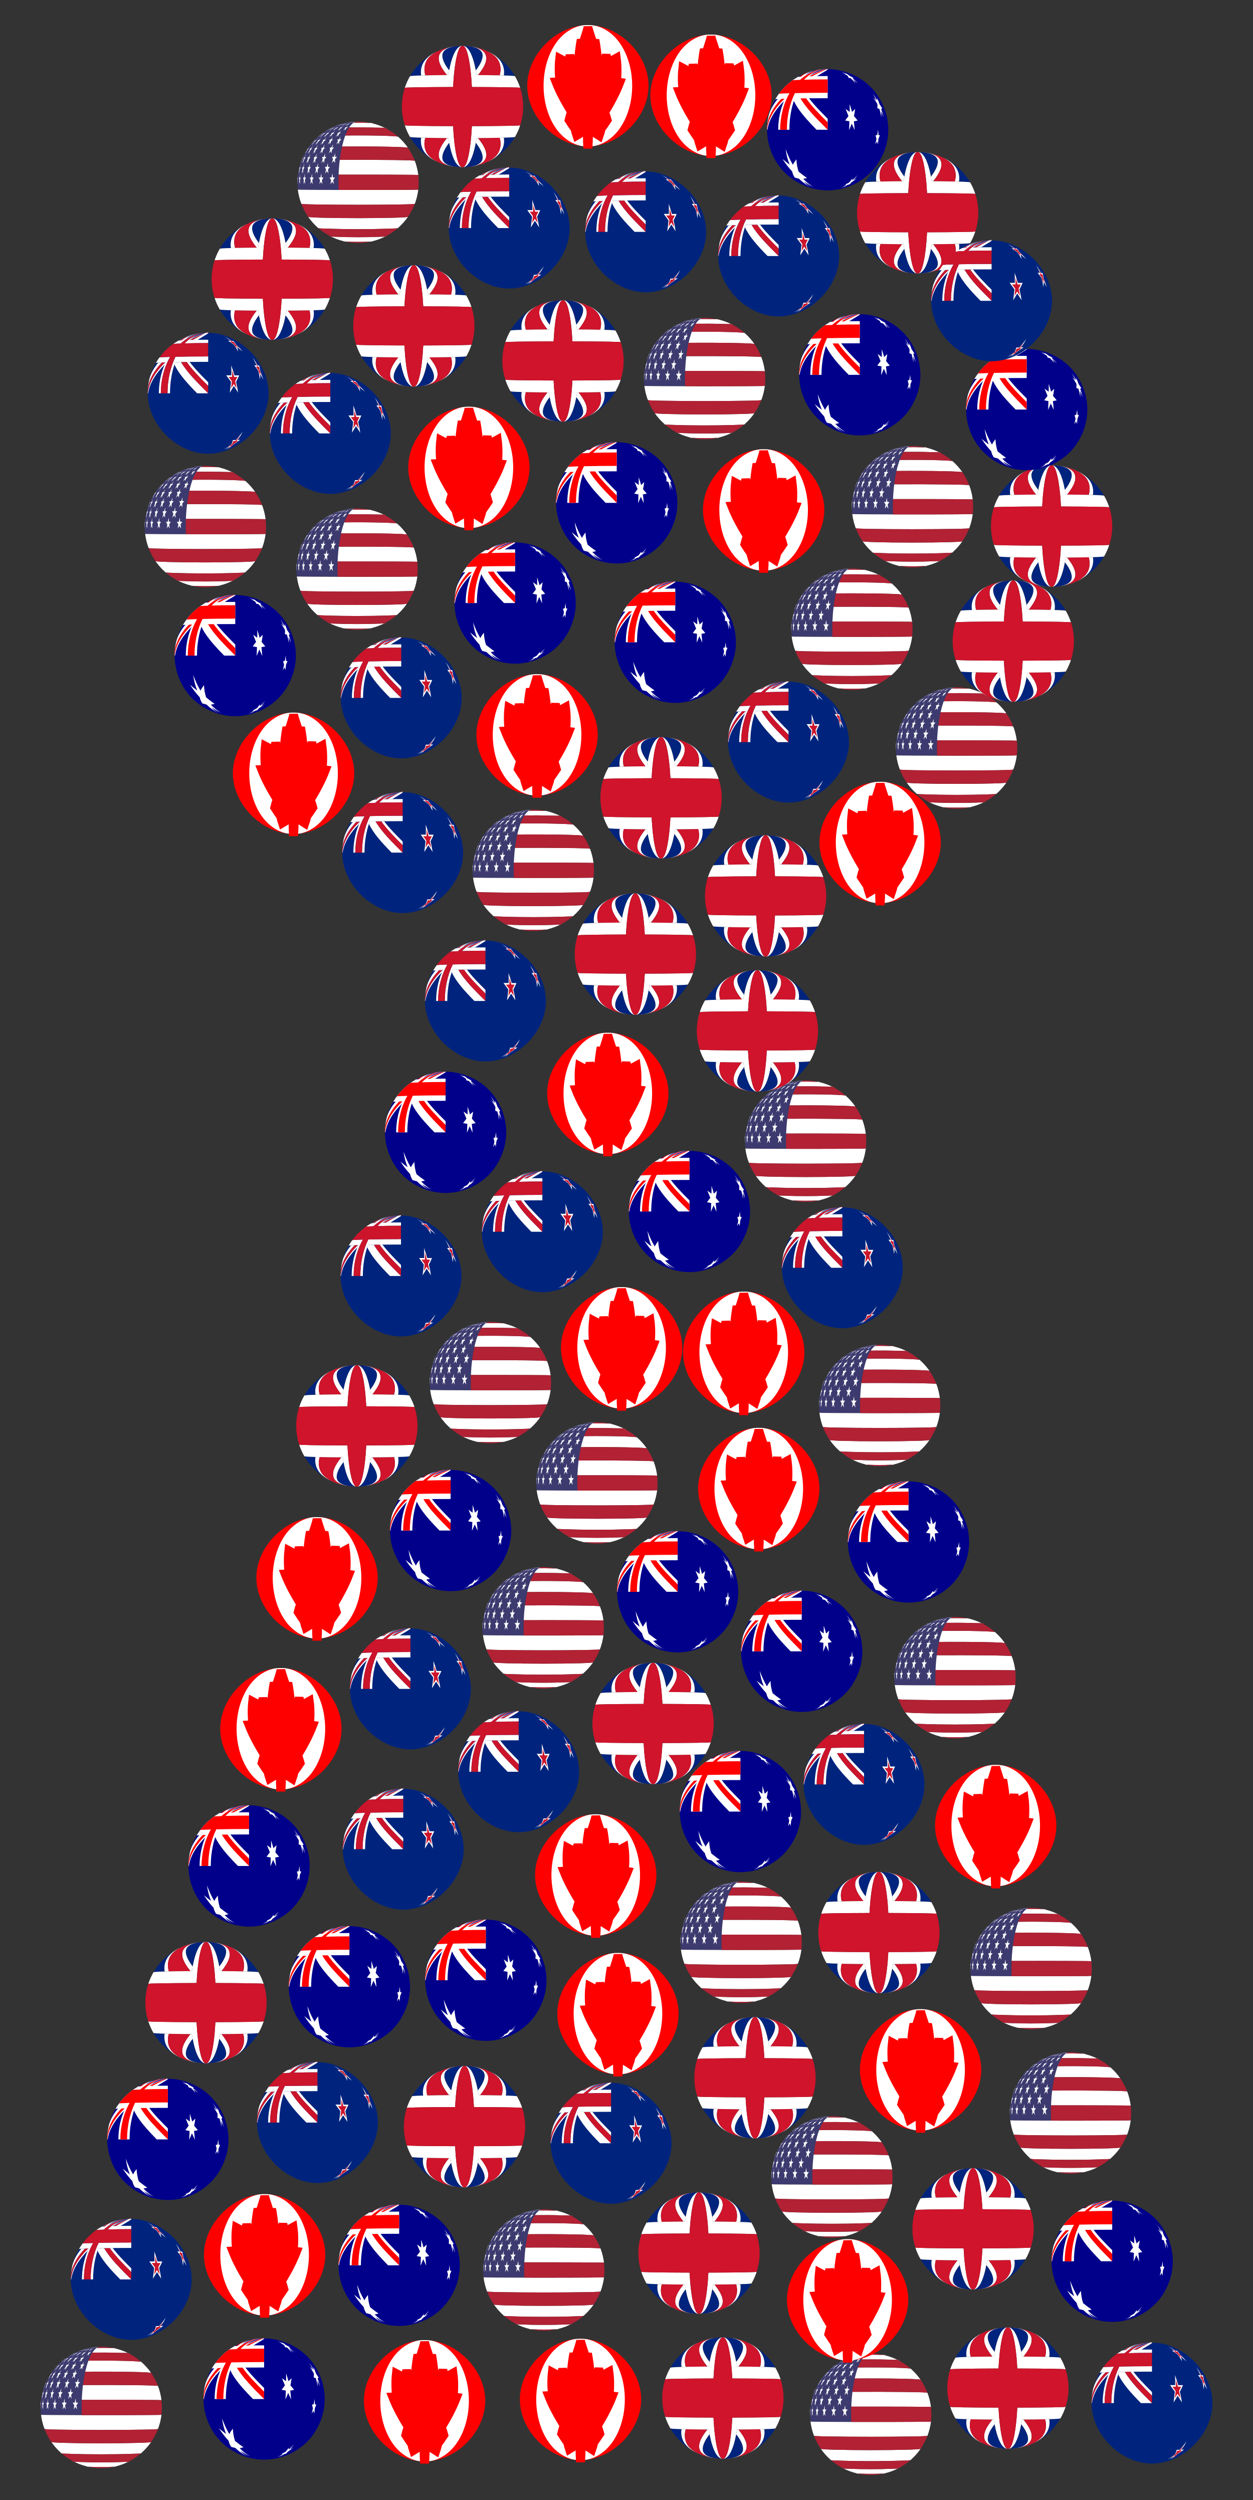 <?xml version="1.0" encoding="utf-8"?>

<!DOCTYPE svg PUBLIC "-//W3C//DTD SVG 1.1//EN" "http://www.w3.org/Graphics/SVG/1.1/DTD/svg11.dtd">
<svg version="1.1" id="Layer_1" xmlns="http://www.w3.org/2000/svg" xmlns:xlink="http://www.w3.org/1999/xlink" x="0px" y="0px"
	 viewBox="0 0 818.333 1632.743" enable-background="new 0 0 818.333 1632.743" xml:space="preserve">
<rect x="0" y="0" width="818.333" height="1632.743" fill="#333333" stroke="none"/>
<symbol  id="_x31_" viewBox="-37.491 -37.5 74.982 75">
	<g>
		<g>
			<g>
				<g>
					<path fill="#3C3A6E" d="M0.009,37.466L0.009,37.466c-1.627,0.232-3.453-0.867-4.841-2.67c-1.707-2.22-3.038-5.371-4.125-9.107
						c-1.223-4.206-2.063-8.956-2.579-14.066c-0.539-5.345-0.696-10.858-0.48-16.371c-3.775,0.007-7.354,0.018-10.695,0.032
						c-3.063,0.013-5.814,0.029-8.224,0.049c-2.043,0.017-3.7,0.035-4.958,0.061c-0.849,0.017-1.341,0.062-1.308,0.066
						c-1.266,10.457,2.17,21.489,9.152,29.376C-21.061,32.72-10.525,37.462,0.009,37.466z"/>
					<g>
						<path fill="#FFFFFF" d="M-2.618,37.386c-0.83-0.055-1.66-0.139-2.486-0.25c-0.005-0.003-0.01-0.006-0.014-0.009
							c-0.507-0.067-1.012-0.144-1.514-0.23c-0.822-0.146-1.64-0.321-2.451-0.523c0.506,0.128,1.014,0.245,1.525,0.35
							c-0.495-0.099-0.986-0.207-1.473-0.326c0.801,0.197,1.609,0.367,2.423,0.509C-6.095,37-5.581,37.08-5.067,37.15
							c-0.009-0.003-0.017-0.006-0.025-0.009C-4.271,37.25-3.446,37.332-2.618,37.386z"/>
						<path fill="#FFFFFF" d="M-2.504,37.411c-0.798-0.047-1.596-0.123-2.393-0.227c-0.018-0.003-0.036-0.006-0.053-0.008
							c-0.48-0.062-0.955-0.134-1.426-0.217c-0.798-0.139-1.593-0.306-2.384-0.501c0.507,0.123,1.014,0.235,1.521,0.337
							c-0.458-0.094-0.911-0.198-1.357-0.313c0.757,0.19,1.523,0.353,2.295,0.488c0.502,0.087,1.003,0.163,1.503,0.228
							c-0.022-0.003-0.043-0.005-0.063-0.008C-4.081,37.291-3.294,37.365-2.504,37.411z"/>
						<path fill="#FFFFFF" d="M-2.281,37.435c-0.731-0.04-1.464-0.109-2.197-0.205c-0.031-0.003-0.06-0.005-0.09-0.008
							c-0.431-0.058-0.856-0.125-1.274-0.204c-0.739-0.132-1.478-0.292-2.214-0.48c0.486,0.118,0.97,0.226,1.452,0.323
							c-0.402-0.09-0.796-0.19-1.182-0.302c0.68,0.184,1.369,0.34,2.065,0.468c0.47,0.082,0.937,0.154,1.4,0.214
							c-0.034-0.002-0.067-0.005-0.099-0.008C-3.713,37.329-2.999,37.396-2.281,37.435z"/>
						<path fill="#FFFFFF" d="M-1.959,37.455c-0.632-0.033-1.267-0.095-1.904-0.185c-0.041-0.002-0.082-0.004-0.123-0.007
							c-0.364-0.054-0.719-0.118-1.067-0.193c-0.648-0.126-1.296-0.28-1.944-0.461c0.443,0.114,0.882,0.218,1.317,0.311
							c-0.327-0.086-0.645-0.183-0.953-0.292c0.572,0.178,1.154,0.328,1.743,0.45c0.417,0.078,0.829,0.145,1.235,0.201
							c-0.044-0.002-0.088-0.004-0.131-0.006C-3.182,37.362-2.573,37.423-1.959,37.455z"/>
						<path fill="#FFFFFF" d="M-1.551,37.472c-0.505-0.028-1.015-0.085-1.527-0.169c-0.051-0.002-0.101-0.004-0.15-0.005
							c-0.28-0.05-0.55-0.111-0.81-0.183c-0.528-0.121-1.058-0.269-1.588-0.445c0.38,0.11,0.754,0.209,1.122,0.299
							c-0.237-0.083-0.465-0.178-0.679-0.284c0.438,0.173,0.886,0.319,1.344,0.436c0.345,0.074,0.684,0.137,1.015,0.191
							c-0.053-0.002-0.105-0.003-0.157-0.005C-2.513,37.39-2.035,37.445-1.551,37.472z"/>
						<path fill="#FFFFFF" d="M-4.008,36.716c0.3,0.106,0.593,0.203,0.878,0.29c-0.138-0.081-0.265-0.175-0.376-0.28
							c0.282,0.169,0.578,0.312,0.882,0.426c0.258,0.07,0.508,0.131,0.75,0.182c-0.059-0.001-0.118-0.002-0.176-0.003
							c0.317,0.079,0.643,0.131,0.975,0.154c-0.356-0.024-0.718-0.077-1.082-0.156c-0.058-0.001-0.115-0.003-0.172-0.004
							c-0.185-0.048-0.359-0.107-0.521-0.177C-3.234,37.031-3.621,36.886-4.008,36.716z"/>
						<path fill="#FFFFFF" d="M-8.73,36.475c-0.804-0.193-1.604-0.414-2.396-0.662c-0.025-0.006-0.048-0.012-0.07-0.018
							c-0.469-0.147-0.933-0.305-1.39-0.472c-0.785-0.282-1.561-0.59-2.327-0.925c0.493,0.212,0.99,0.413,1.491,0.604
							c-0.446-0.179-0.885-0.368-1.317-0.566c0.737,0.328,1.486,0.631,2.245,0.907c0.502,0.177,1.007,0.343,1.513,0.499
							c-0.033-0.006-0.065-0.012-0.095-0.018C-10.302,36.068-9.52,36.285-8.73,36.475z"/>
						<path fill="#FFFFFF" d="M-8.171,36.555c-0.763-0.186-1.522-0.4-2.276-0.641c-0.053-0.006-0.105-0.011-0.155-0.017
							c-0.421-0.143-0.834-0.297-1.239-0.461c-0.752-0.276-1.498-0.579-2.235-0.907c0.498,0.208,0.998,0.406,1.499,0.593
							c-0.39-0.175-0.771-0.361-1.142-0.557c0.676,0.323,1.365,0.62,2.065,0.891c0.496,0.173,0.992,0.335,1.488,0.487
							c-0.061-0.006-0.121-0.011-0.179-0.017C-9.63,36.162-8.904,36.372-8.171,36.555z"/>
						<path fill="#FFFFFF" d="M-7.253,36.629c-0.688-0.18-1.373-0.388-2.056-0.622c-0.079-0.005-0.157-0.01-0.233-0.016
							c-0.354-0.14-0.699-0.29-1.033-0.452c-0.686-0.271-1.367-0.568-2.042-0.891c0.481,0.204,0.962,0.398,1.441,0.582
							c-0.316-0.172-0.621-0.356-0.914-0.55c0.585,0.319,1.183,0.611,1.794,0.877c0.467,0.168,0.932,0.326,1.395,0.474
							c-0.086-0.005-0.171-0.01-0.255-0.015C-8.534,36.247-7.898,36.452-7.253,36.629z"/>
						<path fill="#FFFFFF" d="M-6.015,36.692c-0.582-0.175-1.163-0.377-1.743-0.606c-0.102-0.004-0.203-0.009-0.303-0.013
							c-0.271-0.137-0.532-0.285-0.779-0.445c-0.589-0.266-1.174-0.558-1.756-0.875c0.443,0.2,0.882,0.39,1.318,0.571
							c-0.228-0.17-0.443-0.352-0.644-0.545c0.464,0.314,0.943,0.602,1.435,0.863c0.419,0.164,0.833,0.319,1.243,0.464
							c-0.108-0.004-0.215-0.008-0.321-0.012C-7.06,36.321-6.542,36.52-6.015,36.692z"/>
						<path fill="#FFFFFF" d="M-4.511,36.742c-0.45-0.171-0.9-0.369-1.35-0.592c-0.121-0.003-0.24-0.007-0.359-0.01
							c-0.176-0.135-0.34-0.282-0.489-0.44c-0.465-0.263-0.928-0.551-1.389-0.863c0.384,0.196,0.762,0.383,1.134,0.561
							c-0.129-0.17-0.244-0.351-0.342-0.541c0.322,0.31,0.66,0.595,1.011,0.854c0.351,0.16,0.695,0.312,1.032,0.454
							c-0.125-0.003-0.249-0.006-0.372-0.009C-5.272,36.379-4.897,36.575-4.511,36.742z"/>
						<path fill="#FFFFFF" d="M-14.867,34.432c-0.77-0.332-1.529-0.691-2.276-1.075c-0.015-0.008-0.027-0.017-0.036-0.026
							c-0.453-0.229-0.899-0.468-1.337-0.716c-0.729-0.414-1.445-0.852-2.144-1.314c0.442,0.292,0.892,0.575,1.348,0.848
							c-0.424-0.257-0.84-0.524-1.247-0.8c0.685,0.455,1.386,0.887,2.101,1.294c0.468,0.262,0.943,0.515,1.423,0.757
							c-0.027-0.008-0.052-0.017-0.074-0.026C-16.374,33.752-15.626,34.105-14.867,34.432z"/>
						<path fill="#FFFFFF" d="M-14.267,34.563c-0.755-0.327-1.5-0.681-2.235-1.059c-0.059-0.008-0.115-0.017-0.168-0.026
							c-0.405-0.226-0.801-0.462-1.187-0.708c-0.722-0.41-1.432-0.845-2.129-1.303c0.472,0.29,0.95,0.57,1.432,0.841
							c-0.369-0.255-0.727-0.52-1.074-0.794c0.641,0.452,1.298,0.88,1.971,1.284c0.488,0.259,0.98,0.508,1.476,0.748
							c-0.071-0.008-0.139-0.017-0.205-0.025C-15.694,33.893-14.987,34.241-14.267,34.563z"/>
						<path fill="#FFFFFF" d="M-13.04,34.686c-0.706-0.322-1.404-0.671-2.094-1.044c-0.101-0.008-0.199-0.016-0.294-0.024
							c-0.339-0.223-0.667-0.457-0.982-0.701c-0.684-0.407-1.357-0.838-2.02-1.293c0.482,0.287,0.968,0.565,1.455,0.833
							c-0.296-0.253-0.581-0.517-0.851-0.79c0.567,0.449,1.151,0.874,1.751,1.274c0.487,0.256,0.975,0.502,1.463,0.738
							c-0.112-0.007-0.222-0.015-0.329-0.023C-14.322,34.025-13.688,34.369-13.04,34.686z"/>
						<path fill="#FFFFFF" d="M-11.233,34.796c-0.625-0.318-1.245-0.662-1.859-1.03c-0.138-0.007-0.275-0.014-0.409-0.021
							c-0.257-0.222-0.501-0.454-0.732-0.696c-0.614-0.404-1.22-0.831-1.817-1.282c0.47,0.284,0.941,0.559,1.411,0.825
							c-0.21-0.253-0.406-0.516-0.587-0.788c0.466,0.446,0.949,0.868,1.448,1.266c0.463,0.252,0.925,0.495,1.385,0.729
							c-0.148-0.006-0.295-0.013-0.439-0.02C-12.312,34.143-11.779,34.483-11.233,34.796z"/>
						<path fill="#FFFFFF" d="M-8.922,34.887c-0.516-0.315-1.028-0.654-1.537-1.018c-0.171-0.005-0.339-0.011-0.506-0.017
							c-0.163-0.221-0.312-0.452-0.444-0.692c-0.516-0.402-1.026-0.827-1.529-1.274c0.436,0.28,0.87,0.552,1.301,0.816
							c-0.113-0.253-0.21-0.516-0.29-0.786c0.342,0.443,0.701,0.863,1.077,1.26c0.418,0.248,0.831,0.488,1.241,0.719
							c-0.178-0.005-0.354-0.01-0.529-0.015C-9.748,34.24-9.342,34.577-8.922,34.887z"/>
						<path fill="#FFFFFF" d="M-6.207,34.956c-0.382-0.313-0.763-0.649-1.142-1.008c-0.195-0.004-0.389-0.008-0.582-0.012
							c-0.062-0.223-0.107-0.454-0.137-0.693c-0.392-0.4-0.781-0.822-1.167-1.264c0.382,0.277,0.76,0.546,1.132,0.808
							c-0.009-0.256-0.002-0.518,0.02-0.787c0.202,0.439,0.419,0.858,0.653,1.256c0.353,0.245,0.7,0.481,1.041,0.71
							c-0.2-0.003-0.399-0.007-0.597-0.01C-6.741,34.311-6.482,34.646-6.207,34.956z"/>
						<path fill="#FFFFFF" d="M-20.166,31.517c-0.706-0.457-1.397-0.938-2.073-1.442c-0.046-0.01-0.089-0.02-0.129-0.031
							c-0.378-0.3-0.747-0.61-1.104-0.928c-0.656-0.532-1.295-1.087-1.916-1.662c0.413,0.362,0.835,0.715,1.265,1.06
							c-0.341-0.327-0.67-0.663-0.987-1.008c0.58,0.568,1.18,1.116,1.799,1.641c0.441,0.335,0.89,0.66,1.345,0.977
							c-0.063-0.01-0.123-0.02-0.179-0.031C-21.501,30.591-20.842,31.066-20.166,31.517z"/>
						<path fill="#FFFFFF" d="M-18.929,31.677c-0.683-0.455-1.355-0.933-2.012-1.434c-0.103-0.01-0.203-0.019-0.3-0.029
							c-0.314-0.299-0.615-0.608-0.904-0.926c-0.643-0.531-1.271-1.084-1.882-1.658c0.447,0.361,0.901,0.713,1.361,1.057
							c-0.27-0.327-0.526-0.663-0.768-1.008c0.523,0.568,1.067,1.114,1.63,1.639c0.466,0.333,0.936,0.657,1.411,0.972
							c-0.119-0.009-0.236-0.019-0.349-0.029C-20.155,30.757-19.55,31.229-18.929,31.677z"/>
						<path fill="#FFFFFF" d="M-16.849,31.825c-0.63-0.452-1.251-0.927-1.86-1.425c-0.157-0.009-0.31-0.017-0.461-0.026
							c-0.234-0.299-0.454-0.608-0.659-0.925c-0.6-0.53-1.188-1.082-1.762-1.654c0.462,0.359,0.928,0.71,1.398,1.053
							c-0.186-0.328-0.356-0.665-0.51-1.009c0.442,0.567,0.904,1.114,1.386,1.638c0.469,0.33,0.94,0.651,1.412,0.964
							c-0.171-0.008-0.34-0.017-0.505-0.025C-17.908,30.909-17.387,31.379-16.849,31.825z"/>
						<path fill="#FFFFFF" d="M-14.007,31.953c-0.548-0.45-1.088-0.923-1.62-1.417c-0.204-0.007-0.406-0.015-0.604-0.022
							c-0.143-0.3-0.269-0.609-0.38-0.926c-0.53-0.529-1.05-1.079-1.559-1.649c0.456,0.357,0.913,0.707,1.371,1.049
							c-0.091-0.33-0.166-0.668-0.225-1.012c0.337,0.565,0.694,1.111,1.07,1.635c0.452,0.328,0.903,0.648,1.353,0.96
							c-0.216-0.007-0.43-0.014-0.641-0.021C-14.849,31.04-14.437,31.508-14.007,31.953z"/>
						<path fill="#FFFFFF" d="M-10.525,32.055c-0.44-0.449-0.874-0.919-1.304-1.41c-0.242-0.006-0.482-0.011-0.721-0.017
							c-0.043-0.302-0.069-0.612-0.08-0.928c-0.434-0.529-0.861-1.078-1.282-1.645c0.428,0.355,0.855,0.703,1.279,1.043
							c0.009-0.333,0.035-0.672,0.075-1.016c0.217,0.563,0.45,1.109,0.702,1.634c0.413,0.325,0.822,0.642,1.228,0.953
							c-0.251-0.005-0.501-0.01-0.748-0.016C-11.109,31.143-10.826,31.61-10.525,32.055z"/>
						<path fill="#FFFFFF" d="M-25.457,27.525c-0.62-0.572-1.22-1.165-1.8-1.777c-0.019-0.01-0.035-0.02-0.044-0.032
							c-0.347-0.367-0.682-0.741-1.006-1.123c-0.554-0.635-1.086-1.289-1.595-1.96c0.325,0.423,0.663,0.838,1.012,1.246
							c-0.308-0.391-0.604-0.79-0.886-1.196c0.492,0.665,1.008,1.312,1.545,1.941c0.364,0.4,0.74,0.792,1.126,1.176
							c-0.039-0.01-0.075-0.021-0.105-0.032C-26.647,26.374-26.062,26.96-25.457,27.525z"/>
						<path fill="#FFFFFF" d="M-24.497,27.704c-0.621-0.572-1.225-1.164-1.81-1.776c-0.089-0.01-0.175-0.021-0.256-0.032
							c-0.283-0.367-0.552-0.742-0.808-1.125c-0.562-0.637-1.105-1.292-1.626-1.964c0.381,0.424,0.771,0.84,1.171,1.249
							c-0.238-0.392-0.462-0.793-0.671-1.2c0.45,0.667,0.924,1.316,1.42,1.947c0.412,0.4,0.832,0.792,1.26,1.176
							c-0.109-0.01-0.214-0.02-0.315-0.031C-25.607,26.553-25.062,27.139-24.497,27.704z"/>
						<path fill="#FFFFFF" d="M-22.447,27.874c-0.595-0.571-1.175-1.163-1.739-1.775c-0.157-0.01-0.31-0.019-0.46-0.029
							c-0.205-0.368-0.394-0.744-0.568-1.128c-0.547-0.638-1.076-1.295-1.586-1.969c0.42,0.424,0.848,0.841,1.282,1.251
							c-0.156-0.395-0.296-0.797-0.42-1.206c0.387,0.668,0.797,1.319,1.229,1.952c0.441,0.399,0.888,0.791,1.341,1.176
							c-0.176-0.009-0.348-0.019-0.516-0.028C-23.427,26.723-22.947,27.309-22.447,27.874z"/>
						<path fill="#FFFFFF" d="M-19.381,28.026c-0.542-0.571-1.071-1.163-1.587-1.773c-0.219-0.008-0.435-0.017-0.647-0.026
							c-0.116-0.37-0.216-0.748-0.299-1.132c-0.505-0.64-0.996-1.298-1.471-1.972c0.441,0.424,0.886,0.841,1.335,1.251
							c-0.065-0.398-0.113-0.802-0.146-1.211c0.304,0.669,0.63,1.322,0.977,1.957c0.451,0.398,0.905,0.789,1.361,1.173
							c-0.235-0.008-0.467-0.016-0.696-0.024C-20.184,26.873-19.793,27.46-19.381,28.026z"/>
						<path fill="#FFFFFF" d="M-15.424,28.153c-0.462-0.572-0.915-1.162-1.359-1.771c-0.272-0.007-0.541-0.014-0.807-0.021
							c-0.02-0.372-0.023-0.751-0.011-1.134c-0.439-0.642-0.868-1.301-1.285-1.976c0.44,0.422,0.882,0.838,1.326,1.248
							c0.032-0.401,0.08-0.806,0.142-1.216c0.206,0.67,0.431,1.324,0.676,1.962c0.438,0.396,0.877,0.786,1.315,1.169
							c-0.284-0.006-0.565-0.013-0.844-0.019C-16.009,26.999-15.726,27.586-15.424,28.153z"/>
						<path fill="#FFFFFF" d="M-10.748,28.249c-0.36-0.572-0.714-1.162-1.064-1.769c-0.312-0.005-0.623-0.01-0.931-0.015
							c0.079-0.376,0.172-0.757,0.28-1.142c-0.351-0.643-0.696-1.301-1.034-1.975c0.42,0.421,0.838,0.836,1.254,1.245
							c0.128-0.404,0.271-0.811,0.426-1.223c0.097,0.67,0.209,1.326,0.337,1.967c0.406,0.394,0.809,0.782,1.209,1.165
							c-0.321-0.004-0.639-0.009-0.956-0.013C-11.084,27.092-10.925,27.679-10.748,28.249z"/>
						<path fill="#FFFFFF" d="M-29.346,22.909c-0.523-0.669-1.025-1.356-1.504-2.058c-0.06-0.009-0.116-0.019-0.166-0.03
							c-0.246-0.424-0.479-0.855-0.696-1.293c-0.45-0.722-0.876-1.459-1.278-2.208c0.285,0.47,0.582,0.934,0.893,1.392
							c-0.199-0.444-0.382-0.894-0.55-1.35c0.354,0.745,0.735,1.477,1.141,2.194c0.327,0.454,0.667,0.901,1.017,1.342
							c-0.083-0.01-0.162-0.019-0.236-0.029C-30.29,21.566-29.83,22.246-29.346,22.909z"/>
						<path fill="#FFFFFF" d="M-27.611,23.08c-0.521-0.672-1.022-1.361-1.503-2.065c-0.14-0.009-0.275-0.019-0.406-0.028
							c-0.17-0.427-0.325-0.861-0.463-1.3c-0.455-0.726-0.889-1.466-1.3-2.22c0.343,0.472,0.698,0.939,1.063,1.399
							c-0.119-0.448-0.221-0.901-0.307-1.359c0.306,0.749,0.638,1.486,0.995,2.207c0.378,0.455,0.766,0.904,1.163,1.346
							c-0.163-0.009-0.321-0.018-0.474-0.028C-28.456,21.731-28.045,22.414-27.611,23.08z"/>
						<path fill="#FFFFFF" d="M-24.629,23.237c-0.495-0.674-0.973-1.365-1.433-2.071c-0.215-0.008-0.426-0.017-0.633-0.026
							c-0.084-0.43-0.152-0.867-0.203-1.308c-0.44-0.73-0.862-1.474-1.263-2.231c0.388,0.474,0.784,0.942,1.188,1.405
							c-0.031-0.452-0.045-0.908-0.043-1.368c0.243,0.753,0.51,1.495,0.802,2.221c0.413,0.455,0.832,0.904,1.258,1.347
							c-0.236-0.008-0.468-0.016-0.696-0.025C-25.335,21.882-24.994,22.568-24.629,23.237z"/>
						<path fill="#FFFFFF" d="M-20.514,23.374c-0.445-0.676-0.877-1.369-1.295-2.076c-0.283-0.007-0.562-0.014-0.837-0.022
							c0.008-0.435,0.033-0.874,0.073-1.317c-0.404-0.733-0.793-1.479-1.166-2.239c0.415,0.475,0.835,0.945,1.26,1.41
							c0.061-0.456,0.137-0.916,0.228-1.379c0.166,0.755,0.354,1.499,0.563,2.23c0.43,0.456,0.863,0.906,1.3,1.351
							c-0.3-0.007-0.596-0.013-0.889-0.02C-21.044,22.013-20.79,22.702-20.514,23.374z"/>
						<path fill="#FFFFFF" d="M-15.439,23.484c-0.374-0.678-0.739-1.372-1.094-2.079c-0.337-0.005-0.672-0.011-1.003-0.017
							c0.102-0.438,0.219-0.88,0.349-1.325c-0.348-0.736-0.686-1.484-1.012-2.245c0.422,0.475,0.847,0.946,1.274,1.411
							c0.151-0.46,0.316-0.922,0.493-1.388c0.081,0.757,0.179,1.504,0.296,2.239c0.425,0.455,0.851,0.905,1.278,1.35
							c-0.35-0.005-0.698-0.01-1.043-0.015C-15.765,22.118-15.611,22.808-15.439,23.484z"/>
						<path fill="#FFFFFF" d="M-33.152,17.45c-0.397-0.745-0.769-1.503-1.114-2.272c-0.02-0.007-0.036-0.015-0.045-0.024
							c-0.203-0.466-0.392-0.938-0.566-1.414c-0.312-0.782-0.598-1.574-0.856-2.374c0.169,0.499,0.353,0.995,0.552,1.486
							c-0.154-0.481-0.293-0.966-0.416-1.456c0.241,0.798,0.509,1.587,0.804,2.366c0.219,0.49,0.452,0.975,0.699,1.455
							c-0.046-0.008-0.086-0.015-0.121-0.024C-33.887,15.957-33.532,16.711-33.152,17.45z"/>
						<path fill="#FFFFFF" d="M-31.964,17.599c-0.413-0.75-0.802-1.513-1.167-2.287c-0.109-0.008-0.213-0.015-0.311-0.023
							c-0.128-0.47-0.24-0.946-0.336-1.425c-0.333-0.788-0.641-1.586-0.923-2.393c0.241,0.503,0.496,1.003,0.764,1.497
							c-0.076-0.486-0.136-0.975-0.179-1.468c0.204,0.804,0.434,1.6,0.692,2.385c0.286,0.493,0.585,0.982,0.896,1.465
							c-0.134-0.008-0.263-0.015-0.387-0.023C-32.625,16.096-32.307,16.854-31.964,17.599z"/>
						<path fill="#FFFFFF" d="M-29.344,17.74c-0.411-0.754-0.8-1.522-1.167-2.301c-0.195-0.007-0.386-0.014-0.571-0.022
							c-0.045-0.475-0.073-0.954-0.084-1.435c-0.34-0.794-0.658-1.598-0.952-2.411c0.304,0.507,0.62,1.01,0.947,1.508
							c0.008-0.491,0.033-0.985,0.073-1.481c0.156,0.81,0.338,1.611,0.546,2.403c0.342,0.496,0.695,0.987,1.057,1.473
							c-0.219-0.007-0.433-0.014-0.643-0.021C-29.899,16.226-29.634,16.99-29.344,17.74z"/>
						<path fill="#FFFFFF" d="M-25.38,17.866c-0.389-0.759-0.761-1.53-1.114-2.313c-0.275-0.006-0.545-0.013-0.811-0.019
							c0.043-0.479,0.102-0.962,0.176-1.447c-0.332-0.799-0.644-1.609-0.935-2.427c0.355,0.51,0.718,1.015,1.091,1.517
							c0.094-0.496,0.204-0.993,0.328-1.493c0.101,0.815,0.224,1.622,0.371,2.419c0.384,0.498,0.775,0.991,1.173,1.48
							c-0.295-0.006-0.587-0.012-0.874-0.018C-25.799,16.343-25.601,17.111-25.38,17.866z"/>
						<path fill="#FFFFFF" d="M-20.227,17.973c-0.349-0.762-0.685-1.537-1.006-2.322c-0.343-0.005-0.681-0.01-1.017-0.016
							c0.13-0.483,0.275-0.967,0.434-1.454c-0.306-0.805-0.598-1.619-0.873-2.442c0.389,0.511,0.783,1.018,1.184,1.521
							c0.178-0.499,0.37-1,0.574-1.502c0.039,0.819,0.097,1.631,0.175,2.434c0.406,0.498,0.817,0.993,1.232,1.483
							c-0.358-0.005-0.713-0.009-1.065-0.014C-20.489,16.441-20.368,17.213-20.227,17.973z"/>
						<path fill="#FFFFFF" d="M-14.111,18.053c-0.291-0.765-0.575-1.542-0.849-2.329c-0.395-0.004-0.787-0.007-1.177-0.011
							c0.213-0.487,0.438-0.976,0.674-1.466c-0.266-0.808-0.522-1.624-0.768-2.449c0.405,0.512,0.812,1.02,1.222,1.525
							c0.255-0.502,0.52-1.006,0.795-1.511c-0.025,0.822-0.037,1.638-0.033,2.445c0.41,0.499,0.822,0.993,1.234,1.484
							c-0.406-0.003-0.809-0.006-1.21-0.01C-14.2,16.515-14.164,17.289-14.111,18.053z"/>
						<path fill="#FFFFFF" d="M-35.804,9.199c0.177,0.816,0.382,1.625,0.615,2.425c-0.279-0.803-0.531-1.615-0.756-2.434
							c-0.067-0.005-0.129-0.01-0.185-0.015c-0.083-0.5-0.149-1.002-0.199-1.508c-0.19-0.826-0.353-1.658-0.487-2.494
							c0.122,0.518,0.259,1.035,0.412,1.549c-0.03-0.51-0.043-1.021-0.04-1.534c0.086,0.835,0.2,1.667,0.343,2.493
							c0.173,0.514,0.36,1.026,0.563,1.534C-35.632,9.209-35.721,9.204-35.804,9.199z"/>
						<path fill="#FFFFFF" d="M-33.652,9.282c0.138,0.822,0.303,1.638,0.496,2.445c-0.295-0.81-0.564-1.628-0.809-2.454
							c-0.161-0.005-0.316-0.01-0.466-0.015c-0.002-0.505,0.013-1.012,0.044-1.521c-0.212-0.833-0.398-1.673-0.557-2.516
							c0.197,0.523,0.408,1.044,0.633,1.562c0.052-0.515,0.119-1.032,0.203-1.549c0.05,0.843,0.128,1.681,0.233,2.515
							c0.243,0.519,0.5,1.035,0.769,1.547C-33.294,9.292-33.476,9.287-33.652,9.282z M-34.053,8.169L-34.053,8.169L-34.053,8.169
							L-34.053,8.169z"/>
						<path fill="#FFFFFF" d="M-29.966,9.36c0.091,0.828,0.208,1.65,0.349,2.464c-0.297-0.816-0.573-1.64-0.825-2.472
							c-0.249-0.004-0.493-0.009-0.732-0.013c0.081-0.51,0.179-1.022,0.291-1.535c-0.224-0.84-0.425-1.686-0.603-2.537
							c0.264,0.527,0.541,1.052,0.83,1.574c0.133-0.52,0.281-1.041,0.443-1.562c0.011,0.85,0.047,1.697,0.109,2.538
							c0.304,0.522,0.62,1.04,0.946,1.555C-29.434,9.368-29.702,9.364-29.966,9.36z"/>
						<path fill="#FFFFFF" d="M-24.881,9.427c0.039,0.833,0.1,1.661,0.183,2.481c-0.286-0.821-0.554-1.651-0.804-2.488
							c-0.329-0.004-0.653-0.007-0.973-0.011c0.164-0.515,0.341-1.031,0.532-1.548c-0.226-0.846-0.434-1.698-0.621-2.554
							c0.321,0.531,0.652,1.06,0.992,1.586c0.21-0.525,0.433-1.051,0.668-1.576c-0.03,0.855-0.038,1.707-0.026,2.554
							c0.353,0.525,0.714,1.047,1.083,1.566C-24.195,9.434-24.54,9.43-24.881,9.427z M-25.377,8.298L-25.377,8.298L-25.377,8.298
							L-25.377,8.298z"/>
						<path fill="#FFFFFF" d="M-18.61,9.48c-0.016,0.837-0.014,1.669,0.005,2.495c-0.261-0.826-0.509-1.659-0.743-2.5
							c-0.394-0.003-0.784-0.006-1.17-0.009c0.239-0.519,0.49-1.039,0.752-1.559c-0.218-0.851-0.421-1.707-0.61-2.568
							c0.363,0.534,0.733,1.065,1.11,1.594c0.279-0.529,0.567-1.057,0.866-1.587c-0.069,0.86-0.123,1.716-0.16,2.568
							c0.385,0.527,0.775,1.051,1.169,1.573C-17.802,9.486-18.207,9.483-18.61,9.48z"/>
						<path fill="#FFFFFF" d="M-37.307,2.858c0.054,0.837,0.136,1.671,0.247,2.501c-0.128-0.831-0.228-1.667-0.299-2.504
							c-0.02-0.001-0.035-0.003-0.043-0.005c-0.035-0.516-0.053-1.034-0.056-1.553c-0.035-0.839-0.042-1.678-0.02-2.517
							c-0.005,0.519,0.006,1.038,0.034,1.558c0.018-0.52,0.052-1.041,0.103-1.561c-0.04,0.841-0.051,1.682-0.033,2.522
							c0.048,0.522,0.113,1.043,0.193,1.563C-37.228,2.862-37.27,2.86-37.307,2.858z"/>
						<path fill="#FFFFFF" d="M-35.918,2.886c0.022,0.844,0.072,1.687,0.15,2.525c-0.155-0.839-0.283-1.682-0.382-2.528
							c-0.117-0.002-0.229-0.003-0.335-0.005c0.044-0.522,0.105-1.045,0.182-1.568c-0.065-0.847-0.101-1.694-0.11-2.541
							c0.074,0.525,0.165,1.049,0.271,1.573c0.097-0.526,0.21-1.052,0.338-1.576c-0.069,0.848-0.11,1.698-0.123,2.546
							C-35.8,1.84-35.658,2.366-35.5,2.891C-35.645,2.889-35.785,2.887-35.918,2.886z"/>
						<path fill="#FFFFFF" d="M-32.912,2.912c-0.012,0.851,0.003,1.701,0.044,2.547c-0.175-0.846-0.325-1.697-0.45-2.55
							c-0.212-0.001-0.418-0.003-0.619-0.005c0.124-0.527,0.264-1.055,0.418-1.581c-0.092-0.854-0.159-1.71-0.198-2.565
							c0.153,0.53,0.321,1.06,0.503,1.588c0.174-0.532,0.363-1.062,0.565-1.591c-0.096,0.856-0.166,1.713-0.21,2.569
							c0.202,0.532,0.417,1.063,0.646,1.592C-32.452,2.915-32.685,2.913-32.912,2.912z"/>
						<path fill="#FFFFFF" d="M-28.384,2.935c-0.046,0.858-0.068,1.714-0.068,2.568c-0.188-0.853-0.354-1.71-0.498-2.57
							c-0.299-0.001-0.593-0.003-0.882-0.004c0.2-0.532,0.414-1.064,0.641-1.594c-0.116-0.861-0.21-1.724-0.28-2.587
							c0.226,0.535,0.465,1.069,0.716,1.601c0.245-0.536,0.502-1.071,0.771-1.604c-0.119,0.862-0.215,1.726-0.289,2.59
							c0.269,0.536,0.55,1.071,0.841,1.604C-27.754,2.938-28.072,2.937-28.384,2.935z"/>
						<path fill="#FFFFFF" d="M-22.514,2.955c-0.078,0.864-0.138,1.726-0.178,2.585c-0.192-0.859-0.367-1.721-0.524-2.587
							c-0.374-0.001-0.743-0.002-1.109-0.003c0.268-0.535,0.547-1.069,0.837-1.603c-0.135-0.868-0.251-1.738-0.348-2.607
							c0.29,0.538,0.59,1.075,0.9,1.611c0.305-0.539,0.621-1.076,0.945-1.613c-0.136,0.869-0.256,1.738-0.357,2.608
							c0.324,0.539,0.656,1.077,0.997,1.613C-21.743,2.957-22.13,2.956-22.514,2.955z"/>
						<path fill="#FFFFFF" d="M-15.558,2.97c-0.107,0.868-0.201,1.734-0.282,2.598c-0.187-0.863-0.362-1.73-0.524-2.6
							c-0.432-0.001-0.861-0.002-1.286-0.002c0.324-0.539,0.656-1.077,0.996-1.615c-0.147-0.872-0.281-1.745-0.401-2.618
							c0.341,0.541,0.689,1.08,1.043,1.619c0.352-0.541,0.711-1.081,1.075-1.621c-0.148,0.873-0.284,1.747-0.408,2.621
							c0.364,0.541,0.734,1.081,1.109,1.62C-14.678,2.971-15.119,2.97-15.558,2.97z"/>
					</g>
				</g>
				<path fill="#FFFFFF" d="M-12.017,4.706C-6.089,4.717,0.01,4.72,6.11,4.714c5.928-0.006,11.519-0.019,16.621-0.041
					c4.479-0.019,8.223-0.043,11.143-0.079c2.037-0.025,3.536-0.073,3.345-0.097c-0.364,2.997-1.092,5.951-2.162,8.774
					c0.2,0.076-1.26,0.199-3.19,0.268c-2.758,0.099-6.287,0.164-10.504,0.217c-4.799,0.061-10.054,0.097-15.623,0.112
					c-5.729,0.016-11.458,0.008-17.027-0.023C-11.653,10.877-11.895,7.82-12.017,4.706z"/>
				<path fill="#FFFFFF" d="M-5.487,33.87c5.496,0.075,10.993,0.045,15.918-0.106c3.854-0.119,7.351,0.097,6.998-0.592
					c-2.673,1.403-5.518,2.482-8.449,3.205c0.098,0.417-1.664,0.265-3.65,0.331c-2.518,0.084-5.321,0.1-8.122,0.059
					C-3.773,36.129-4.674,35.119-5.487,33.87z"/>
				<circle fill="#FFFFFF" cx="0.009" cy="37.466" r="0"/>
				<path fill="#FFFFFF" d="M-35.04-13.306c-0.118-0.045,0.808-0.166,2.119-0.225c1.9-0.085,4.366-0.144,7.359-0.197
					c3.471-0.061,7.359-0.104,11.596-0.135c4.505-0.032,9.193-0.048,13.975-0.048c4.781,0,9.47,0.016,13.975,0.048
					c4.236,0.03,8.125,0.074,11.596,0.135c2.993,0.053,5.459,0.112,7.359,0.197c1.312,0.059,2.237,0.18,2.119,0.225
					c1.069,2.821,1.797,5.773,2.161,8.767c0.098-0.012-0.832-0.06-2.213-0.081c-2.009-0.031-4.621-0.052-7.796-0.071
					c-3.686-0.022-7.82-0.038-12.325-0.049C10.089-4.752,5.099-4.758,0.009-4.758c-5.09,0-10.081,0.006-14.875,0.017
					c-4.506,0.011-8.639,0.027-12.325,0.049c-3.175,0.019-5.787,0.04-7.796,0.071c-1.381,0.021-2.311,0.07-2.213,0.081
					C-36.837-7.533-36.109-10.485-35.04-13.306z"/>
				<path fill="#FFFFFF" d="M-9.883,22.08c4.878,0.044,9.893,0.054,14.909,0.032c4.878-0.021,9.485-0.071,13.697-0.156
					c3.708-0.075,6.821-0.166,9.26-0.304c1.719-0.098,3.068-0.243,2.875-0.377c-1.715,2.484-3.733,4.762-5.992,6.764
					c0.153,0.174-0.987,0.296-2.394,0.399c-1.979,0.145-4.493,0.241-7.477,0.32c-7.07,0.186-14.985,0.223-22.898,0.13
					C-8.675,26.824-9.328,24.541-9.883,22.08z"/>
				<path fill="#FFFFFF" d="M-8.962-36.411c-0.069-0.292,1.157-0.224,2.577-0.289c1.864-0.086,4.047-0.121,6.394-0.121
					c2.347,0,4.53,0.036,6.394,0.121c1.42,0.065,2.646-0.002,2.577,0.289c2.931,0.723,5.776,1.802,8.449,3.205
					c0.244-0.473-2.167-0.399-4.911-0.516C8.886-33.876,4.614-33.94,0.009-33.94c-4.605,0-8.878,0.064-12.509,0.218
					c-2.744,0.117-5.155,0.042-4.911,0.516C-14.739-34.609-11.893-35.688-8.962-36.411z"/>
				<path fill="#FFFFFF" d="M-24.849-28.072c-0.455-0.52,2.991-0.484,6.888-0.626c2.457-0.09,5.199-0.153,8.177-0.198
					c3.16-0.047,6.445-0.07,9.792-0.07c3.347,0,6.631,0.023,9.792,0.07c2.978,0.045,5.721,0.108,8.177,0.198
					c3.897,0.142,7.343,0.106,6.888,0.626c2.259,2.002,4.277,4.28,5.992,6.764c0.126-0.088-0.751-0.234-1.924-0.317
					c-1.686-0.12-3.866-0.202-6.504-0.276c-3.052-0.085-6.467-0.146-10.182-0.189C8.3-22.135,4.194-22.157,0.009-22.157
					c-4.186,0-8.291,0.022-12.239,0.067c-3.715,0.042-7.13,0.103-10.182,0.189c-2.638,0.074-4.818,0.157-6.504,0.276
					c-1.173,0.083-2.05,0.229-1.924,0.317C-29.126-23.792-27.108-26.07-24.849-28.072z"/>
				<path fill="#B22134" d="M-2.793,36.767c2.802,0.042,5.604,0.025,8.122-0.059c1.985-0.066,3.748,0.086,3.65-0.331
					c-2.931,0.722-5.952,1.089-8.971,1.089h0C-0.917,37.599-1.916,37.337-2.793,36.767z"/>
				<path fill="#B22134" d="M-7.904,28.888c7.913,0.092,15.828,0.056,22.898-0.13c2.984-0.079,5.498-0.175,7.477-0.32
					c1.407-0.103,2.547-0.225,2.394-0.399c-2.26,2.002-4.764,3.73-7.437,5.134c0.354,0.689-3.143,0.473-6.998,0.592
					C5.507,33.915,0.009,33.945-5.487,33.87C-6.397,32.471-7.193,30.788-7.904,28.888z"/>
				<path fill="#B22134" d="M-11.288,13.847c5.569,0.031,11.298,0.039,17.027,0.023c5.569-0.015,10.824-0.051,15.623-0.112
					c4.217-0.054,7.746-0.118,10.504-0.217c1.93-0.069,3.39-0.192,3.19-0.268c-1.071,2.823-2.485,5.517-4.199,8.002
					c0.192,0.134-1.157,0.28-2.875,0.377c-2.439,0.138-5.552,0.229-9.26,0.304c-4.212,0.085-8.819,0.135-13.697,0.156
					C0.01,22.134-5.006,22.123-9.883,22.08C-10.469,19.481-10.934,16.725-11.288,13.847z"/>
				<path fill="#B22134" d="M-12.017-4.747c-3.775,0.007-7.354,0.018-10.695,0.032c-3.063,0.013-5.814,0.029-8.224,0.049
					c-2.043,0.017-3.7,0.035-4.958,0.061c-0.849,0.017-1.341,0.062-1.308,0.066l0,0c-0.098-0.012,0.832-0.06,2.213-0.081
					c2.009-0.031,4.621-0.052,7.796-0.071c3.686-0.022,7.82-0.038,12.325-0.049c4.794-0.012,9.785-0.017,14.875-0.017
					c5.09,0,10.081,0.006,14.875,0.017c4.506,0.011,8.639,0.027,12.325,0.049c3.175,0.019,5.787,0.04,7.796,0.071
					c1.381,0.021,2.311,0.07,2.213,0.081c0.364,2.997,0.364,6.04,0.001,9.037c0.192,0.023-1.308,0.072-3.345,0.097
					c-2.92,0.036-6.664,0.059-11.143,0.079C17.629,4.696,12.037,4.709,6.11,4.714C0.01,4.72-6.089,4.717-12.017,4.706
					C-12.14,1.56-12.14-1.601-12.017-4.747z"/>
				<path fill="#B22134" d="M-30.841-21.308c-0.126-0.088,0.751-0.234,1.924-0.317c1.686-0.12,3.866-0.202,6.504-0.276
					c3.052-0.085,6.467-0.146,10.182-0.189c3.947-0.045,8.053-0.067,12.239-0.067c4.186,0,8.291,0.022,12.239,0.067
					c3.715,0.042,7.13,0.103,10.182,0.189c2.638,0.074,4.818,0.157,6.504,0.276c1.173,0.083,2.05,0.229,1.924,0.317
					c1.714,2.485,3.128,5.179,4.199,8.002c0.118-0.045-0.808-0.166-2.119-0.225c-1.9-0.085-4.366-0.144-7.359-0.197
					c-3.471-0.061-7.359-0.104-11.596-0.135c-4.505-0.032-9.193-0.048-13.975-0.048c-4.781,0-9.47,0.016-13.975,0.048
					c-4.236,0.03-8.125,0.074-11.596,0.135c-2.993,0.053-5.459,0.112-7.359,0.197c-1.312,0.059-2.237,0.18-2.119,0.225
					C-33.969-16.129-32.555-18.823-30.841-21.308z"/>
				<path fill="#B22134" d="M-17.412-33.206c-0.244-0.473,2.167-0.399,4.911-0.516c3.632-0.154,7.904-0.218,12.509-0.218
					c4.605,0,8.878,0.064,12.509,0.218c2.744,0.117,5.155,0.042,4.911,0.516c2.673,1.403,5.177,3.132,7.437,5.134
					c0.455-0.52-2.991-0.484-6.888-0.626c-2.457-0.09-5.199-0.153-8.177-0.198c-3.16-0.047-6.445-0.07-9.792-0.07
					c-3.347,0-6.631,0.023-9.792,0.07c-2.978,0.045-5.721,0.108-8.177,0.198c-3.897,0.142-7.343,0.106-6.888,0.626
					C-22.589-30.074-20.084-31.803-17.412-33.206z"/>
				<path fill="#B22134" d="M0.009-37.5L0.009-37.5c3.019,0,6.04,0.367,8.971,1.089c0.069-0.292-1.157-0.224-2.577-0.289
					c-1.864-0.086-4.047-0.121-6.394-0.121c-2.347,0-4.53,0.036-6.394,0.121c-1.42,0.065-2.646-0.002-2.577,0.289
					C-6.031-37.133-3.01-37.5,0.009-37.5z"/>
			</g>
		</g>
	</g>
</symbol>
<symbol  id="_x32_" viewBox="-37.461 -37.5 74.923 75">
	<g>
		<g>
			<path fill="none" d="M-0.01-37.471L-0.01-37.471c-0.008,0-0.016,0-0.024,0C-0.026-37.471-0.018-37.471-0.01-37.471z"/>
			<path fill="none" d="M-0.004-37.472h-0.002c-0.003,0-0.005,0-0.008,0h-0.002c-0.007,0-0.013,0-0.016,0.001
				c0.008,0,0.015,0,0.023,0l0,0c0.008,0,0.015,0,0.023,0C0.009-37.472,0.003-37.472-0.004-37.472z"/>
			<path fill="none" d="M-0.01-37.471L-0.01-37.471c0.008,0,0.016,0,0.024,0C0.006-37.471-0.002-37.471-0.01-37.471z"/>
			<path fill="#00247D" d="M-0.01,37.472L-0.01,37.472c-5.224,0.084-10.033-0.926-11.829-3.7c-1.667-2.586,0.166-7.085,3.607-11.417
				c0.899,4.674,2.053,8.65,3.663,11.578C-3.318,36.206-1.556,37.728-0.01,37.472z"/>
			<path fill="#00247D" d="M-0.01,37.472L-0.01,37.472c1.546,0.257,3.308-1.266,4.559-3.538c1.61-2.928,2.764-6.905,3.663-11.579
				c3.441,4.332,5.274,8.831,3.607,11.417C10.023,36.546,5.214,37.556-0.01,37.472z"/>
			<path fill="#00247D" d="M32.437,18.743c-4.34,7.508-11.416,13.456-19.558,16.442c4.007-1.399,7.617-3.426,10.003-6.218
				c2.227-2.611,3.237-6.194,2.643-9.747c2.195-0.063,3.995-0.13,5.375-0.226C31.853,18.927,32.534,18.799,32.437,18.743z"/>
			<path fill="#00247D" d="M12.902-35.176c8.14,2.991,15.212,8.944,19.547,16.455c0.096-0.056-0.584-0.184-1.537-0.251
				c-1.381-0.096-3.182-0.164-5.377-0.226c0.597-3.554-0.41-7.139-2.635-9.752C20.517-31.746,16.908-33.775,12.902-35.176z"/>
			<path fill="#00247D" d="M0.012-37.472c5.222-0.081,10.03,0.934,11.821,3.711c1.664,2.59-0.174,7.092-3.618,11.426
				c-0.899-4.677-2.052-8.656-3.661-11.588c-1.251-2.275-3.011-3.803-4.558-3.55C0.003-37.472,0.009-37.472,0.012-37.472z"/>
			<path fill="#00247D" d="M-0.033-37.472c0.004,0,0.009-0.001,0.016-0.001c-1.547-0.253-3.308,1.274-4.558,3.55
				c-1.609,2.932-2.763,6.911-3.661,11.588c-3.444-4.335-5.282-8.836-3.618-11.426C-10.063-36.538-5.255-37.553-0.033-37.472z"/>
			<path fill="#00247D" d="M-32.469-18.722c4.335-7.51,11.407-13.464,19.547-16.455c-4.006,1.402-7.615,3.431-9.998,6.225
				c-2.225,2.613-3.232,6.198-2.635,9.752c-2.196,0.063-3.996,0.13-5.377,0.226C-31.885-18.906-32.566-18.778-32.469-18.722z"/>
			<path fill="#00247D" d="M-12.9,35.185c-8.142-2.986-15.218-8.935-19.558-16.442c-0.096,0.056,0.584,0.185,1.537,0.251
				c1.381,0.096,3.18,0.164,5.375,0.226c-0.594,3.553,0.416,7.136,2.643,9.747C-20.517,31.759-16.907,33.786-12.9,35.185z"/>
			<path fill="#FFFFFF" d="M22.945-19.264c1.246-4.055,0.418-8.292-2.148-11.086c-2.809-3.053-7.256-4.989-12.091-6.094
				c1.422,0.34,2.824,0.764,4.196,1.267c4.006,1.402,7.615,3.431,9.998,6.225c2.225,2.613,3.232,6.198,2.635,9.752
				C24.712-19.222,23.848-19.244,22.945-19.264z"/>
			<path fill="#FFFFFF" d="M0.014-37.471c-0.008,0-0.016,0-0.024,0C-0.002-37.471,0.006-37.471,0.014-37.471L0.014-37.471z"/>
			<path fill="#FFFFFF" d="M25.525,19.22c0.594,3.553-0.416,7.136-2.643,9.747c-2.386,2.793-5.996,4.819-10.003,6.218
				c-1.373,0.503-2.775,0.925-4.197,1.265c4.836-1.101,9.284-3.034,12.096-6.085c2.569-2.791,3.4-7.026,2.157-11.079
				C23.839,19.265,24.702,19.244,25.525,19.22z"/>
			<path fill="#FFFFFF" d="M-25.555-19.199c-0.597-3.554,0.41-7.139,2.635-9.752c2.383-2.795,5.992-4.824,9.998-6.225
				c1.372-0.504,2.775-0.927,4.196-1.267c-4.835,1.104-9.282,3.04-12.091,6.094c-2.566,2.794-3.394,7.032-2.148,11.086
				C-23.868-19.244-24.732-19.222-25.555-19.199z"/>
			<path fill="#FFFFFF" d="M8.718-19.45c-0.154-0.983-0.322-1.945-0.502-2.885c3.444-4.335,5.282-8.836,3.618-11.426
				c-1.791-2.777-6.599-3.792-11.821-3.711c-0.008,0-0.015,0-0.023,0l0,0c6.01-0.062,11.662,1.195,13.831,4.518
				c0.989,1.52,1.107,3.638,0.439,5.732c-0.788,2.467-2.475,5.06-4.648,7.778C9.315-19.446,9.017-19.448,8.718-19.45z"/>
			<path fill="#FFFFFF" d="M-8.735,19.471c0.155,0.983,0.322,1.944,0.503,2.884c-3.441,4.332-5.274,8.831-3.607,11.417
				c1.796,2.774,6.605,3.784,11.829,3.7l0,0c-6.005,0.063-11.652-1.193-13.819-4.512c-0.989-1.519-1.107-3.634-0.44-5.726
				c0.787-2.464,2.471-5.055,4.641-7.769C-9.331,19.467-9.033,19.469-8.735,19.471z"/>
			<path fill="#FFFFFF" d="M-8.236-22.335c-0.18,0.94-0.348,1.902-0.502,2.885c-0.299,0.002-0.597,0.004-0.894,0.006
				c-2.173-2.717-3.86-5.311-4.648-7.778c-0.668-2.094-0.55-4.212,0.439-5.732c2.169-3.322,7.821-4.58,13.831-4.518l0,0
				c-0.008,0-0.015,0-0.023,0c-5.222-0.081-10.03,0.934-11.821,3.711C-13.518-31.171-11.68-26.669-8.236-22.335z"/>
			<path fill="#FFFFFF" d="M-22.956,19.285c-1.243,4.053-0.411,8.288,2.157,11.079c2.812,3.051,7.261,4.984,12.096,6.085
				c-1.422-0.339-2.824-0.762-4.197-1.265c-4.007-1.399-7.617-3.426-10.003-6.218c-2.227-2.611-3.237-6.194-2.643-9.747
				C-24.723,19.244-23.859,19.265-22.956,19.285z"/>
			<path fill="#FFFFFF" d="M8.714,19.471c0.299-0.002,0.597-0.004,0.894-0.006c2.17,2.715,3.854,5.305,4.641,7.769
				c0.667,2.092,0.549,4.207-0.44,5.726c-2.168,3.319-7.814,4.574-13.819,4.512l0,0c5.224,0.084,10.033-0.926,11.829-3.7
				c1.667-2.586-0.166-7.085-3.607-11.417C8.392,21.416,8.56,20.454,8.714,19.471z"/>
			<path fill="#CF142B" d="M-9.628,19.465c-2.17,2.715-3.854,5.305-4.641,7.769c-0.667,2.092-0.549,4.207,0.44,5.726
				c2.168,3.319,7.814,4.574,13.819,4.512l0,0c-2.923,0-5.849-0.344-8.692-1.022c-4.836-1.101-9.284-3.034-12.096-6.085
				c-2.569-2.791-3.4-7.026-2.157-11.079C-18.981,19.374-14.5,19.432-9.628,19.465z"/>
			<path fill="#CF142B" d="M8.706-36.444c4.835,1.104,9.282,3.04,12.091,6.094c2.566,2.794,3.394,7.032,2.148,11.086
				c-3.976-0.089-8.46-0.146-13.333-0.18c2.173-2.717,3.86-5.311,4.648-7.778c0.668-2.094,0.55-4.212-0.439-5.732
				C11.652-36.276,6-37.534-0.01-37.472l0,0c0.008,0,0.016,0,0.024,0C2.937-37.469,5.862-37.123,8.706-36.444z"/>
			<path fill="#CF142B" d="M-22.965-19.264c-1.246-4.055-0.418-8.292,2.148-11.086c2.809-3.053,7.256-4.989,12.091-6.094
				c2.843-0.68,5.768-1.025,8.692-1.028c0.008,0,0.016,0,0.024,0l0,0c-6.01-0.062-11.662,1.195-13.831,4.518
				c-0.989,1.52-1.107,3.638-0.439,5.732c0.788,2.467,2.475,5.06,4.648,7.778C-14.505-19.41-18.989-19.353-22.965-19.264z"/>
			<path fill="#CF142B" d="M22.936,19.285c1.243,4.053,0.411,8.288-2.157,11.079c-2.812,3.051-7.261,4.984-12.096,6.085
				c-2.844,0.678-5.769,1.022-8.692,1.022l0,0c6.005,0.063,11.652-1.193,13.819-4.512c0.989-1.518,1.107-3.634,0.44-5.726
				c-0.787-2.464-2.471-5.055-4.641-7.769C14.48,19.432,18.961,19.374,22.936,19.285z"/>
			<path fill="#FFFFFF" d="M-0.01,37.472L-0.01,37.472c-1.546,0.257-3.308-1.266-4.559-3.538c-1.61-2.928-2.764-6.904-3.663-11.578
				c-0.181-0.939-0.348-1.901-0.503-2.884c-0.299-0.002-0.597-0.004-0.894-0.006c-4.872-0.034-9.353-0.091-13.328-0.18
				c-0.903-0.02-1.766-0.042-2.589-0.065c-2.195-0.063-3.995-0.13-5.375-0.226c-0.952-0.066-1.633-0.195-1.537-0.251
				c-1.308-2.264-2.378-4.668-3.187-7.154c-0.086,0.028,0.637,0.128,1.703,0.173c1.555,0.066,3.585,0.113,6.065,0.156
				c2.898,0.05,6.175,0.088,9.784,0.117c3.888,0.032,7.997,0.052,12.264,0.062c0.203,3.796,0.498,7.396,0.902,10.751
				c0.371,3.087,0.819,5.864,1.381,8.279c0.483,2.074,1.014,3.782,1.701,5.005C-1.33,37.05-0.603,37.639-0.01,37.472z"/>
			<path fill="#FFFFFF" d="M-22.965-19.264c3.976-0.089,8.46-0.146,13.333-0.18c0.297-0.002,0.595-0.004,0.894-0.006
				c0.155-0.983,0.322-1.945,0.502-2.885c0.899-4.677,2.052-8.656,3.661-11.588c1.251-2.275,3.011-3.803,4.558-3.55h0.002
				c-0.594-0.165-1.32,0.427-1.836,1.348c-0.687,1.226-1.217,2.936-1.7,5.013c-0.562,2.417-1.009,5.196-1.38,8.285
				c-0.403,3.356-0.698,6.958-0.9,10.755c-4.268,0.01-8.377,0.03-12.267,0.061c-3.61,0.029-6.887,0.067-9.786,0.117
				c-2.48,0.043-4.511,0.089-6.066,0.156c-1.067,0.046-1.789,0.145-1.703,0.173c0.807-2.487,1.876-4.891,3.183-7.156
				c-0.096-0.056,0.584-0.184,1.537-0.251c1.381-0.096,3.182-0.164,5.377-0.226C-24.732-19.222-23.868-19.244-22.965-19.264z"/>
			<path fill="#FFFFFF" d="M35.624,11.589c-0.809,2.487-1.88,4.89-3.187,7.154c0.096,0.056-0.584,0.185-1.537,0.251
				c-1.381,0.096-3.18,0.164-5.375,0.226c-0.823,0.023-1.686,0.045-2.589,0.065c-3.975,0.089-8.457,0.146-13.328,0.18
				c-0.297,0.002-0.595,0.004-0.894,0.006c-0.155,0.983-0.322,1.945-0.503,2.884c-0.899,4.674-2.053,8.65-3.663,11.579
				c-1.251,2.272-3.013,3.795-4.559,3.538l0,0c0.593,0.167,1.32-0.422,1.836-1.34c0.687-1.223,1.217-2.931,1.701-5.005
				c0.562-2.415,1.009-5.191,1.381-8.279c0.403-3.354,0.699-6.955,0.902-10.751c4.267-0.01,8.376-0.03,12.264-0.062
				c3.609-0.029,6.886-0.067,9.784-0.117c2.48-0.043,4.51-0.09,6.065-0.156C34.988,11.716,35.71,11.617,35.624,11.589z"/>
			<path fill="#FFFFFF" d="M-0.006-37.473h0.002c1.547-0.253,3.308,1.274,4.558,3.55c1.609,2.932,2.763,6.911,3.661,11.588
				c0.18,0.94,0.348,1.902,0.502,2.885c0.299,0.002,0.597,0.004,0.894,0.006c4.873,0.034,9.357,0.091,13.333,0.18
				c0.903,0.02,1.767,0.042,2.59,0.065c2.196,0.063,3.996,0.13,5.377,0.226c0.953,0.066,1.633,0.195,1.537,0.251
				c1.306,2.265,2.375,4.669,3.183,7.156c0.086-0.028-0.637-0.127-1.703-0.173c-1.556-0.066-3.586-0.113-6.066-0.156
				c-2.898-0.05-6.176-0.088-9.786-0.117c-3.889-0.032-7.999-0.052-12.267-0.061c-0.202-3.797-0.497-7.399-0.9-10.755
				c-0.371-3.089-0.818-5.868-1.38-8.285c-0.483-2.077-1.014-3.787-1.7-5.013C1.313-37.045,0.588-37.637-0.006-37.473z"/>
			<path fill="#CF142B" d="M-0.014-37.473c0.003,0,0.005,0,0.008,0c0.594-0.165,1.32,0.427,1.836,1.348
				c0.687,1.226,1.217,2.936,1.7,5.013c0.562,2.417,1.009,5.196,1.38,8.285c0.403,3.356,0.698,6.958,0.9,10.755
				c4.268,0.01,8.377,0.03,12.267,0.061c3.61,0.029,6.887,0.067,9.786,0.117c2.48,0.043,4.511,0.089,6.066,0.156
				c1.067,0.046,1.789,0.145,1.703,0.173c1.21,3.73,1.83,7.656,1.83,11.578c-0.002,3.921-0.625,7.847-1.837,11.576
				c0.086,0.028-0.637,0.128-1.703,0.173c-1.555,0.066-3.585,0.113-6.065,0.156c-2.898,0.05-6.175,0.088-9.784,0.117
				c-3.888,0.032-7.997,0.052-12.264,0.062c-0.203,3.796-0.498,7.396-0.902,10.751c-0.371,3.087-0.819,5.864-1.381,8.279
				c-0.483,2.074-1.014,3.782-1.701,5.005c-0.516,0.918-1.243,1.507-1.836,1.34l0,0c-0.593,0.167-1.32-0.422-1.836-1.34
				c-0.687-1.223-1.217-2.931-1.701-5.005c-0.562-2.415-1.009-5.191-1.381-8.279c-0.403-3.354-0.699-6.955-0.902-10.751
				c-4.267-0.01-8.376-0.03-12.264-0.062c-3.609-0.029-6.886-0.067-9.784-0.117c-2.48-0.043-4.51-0.09-6.065-0.156
				c-1.066-0.046-1.789-0.145-1.703-0.173c-2.42-7.449-2.423-15.704-0.007-23.154c-0.086-0.028,0.637-0.127,1.703-0.173
				c1.556-0.066,3.586-0.113,6.066-0.156c2.898-0.05,6.176-0.088,9.786-0.117c3.889-0.032,7.999-0.052,12.267-0.061
				c0.202-3.797,0.497-7.399,0.9-10.755c0.371-3.089,0.818-5.868,1.38-8.285c0.483-2.077,1.014-3.787,1.7-5.013
				C-1.334-37.045-0.608-37.637-0.014-37.473z"/>
		</g>
	</g>
</symbol>
<symbol  id="_x33_" viewBox="-37.484 -38.179 74.968 76.358">
	<g>
		<g>
			<path fill="#FF0000" d="M0,38.163L0,38.163c19.403-0.015,37.469-18.081,37.484-37.484C37.469-18.724,19.403-36.789,0-36.805l0,0
				c-19.403,0.015-37.469,18.081-37.484,37.484C-37.469,20.082-19.403,38.148,0,38.163z"/>
			<path fill="#FFFFFF" d="M0,38.163L0,38.163c6.979,0.308,14.297-3.794,19.171-10.373c5.356-7.241,8.197-17.058,8.2-27.111
				c-0.003-10.053-2.844-19.87-8.2-27.111C14.297-33.011,6.979-37.113,0-36.805l0,0c-6.979-0.308-14.297,3.794-19.171,10.373
				c-5.356,7.241-8.197,17.058-8.2,27.111c0.003,10.053,2.844,19.87,8.2,27.111C-14.297,34.369-6.979,38.471,0,38.163z"/>
			<path fill="#FF0000" stroke="#FF0000" stroke-width="5.331" d="M-0.261-35.514c0.174,0,0.349,0,0.523,0
				c0.08,1.224,0.116,2.838,0.14,4.824c0.028,2.341,0.029,5.016,0.016,7.995c-0.231-0.041-0.462-0.082-0.692-0.123
				c-0.046-2.949-0.076-5.596-0.075-7.914C-0.348-32.7-0.33-34.298-0.261-35.514z"/>
			<path fill="#FF0000" stroke="#FF0000" stroke-width="5.331" d="M0.033,36.872c-0.569-2.454-1.795-6.031-3.275-10.711
				c-0.368,1.016-0.689,1.997-0.953,2.941C-5.39,22.865-6.053,15.363-6.332,7.085c-1.959,4.306-3.652,8.467-4.761,12.462
				c-0.33-1.536-0.623-3.114-0.88-4.731c-1.961,0.904-3.803,1.8-5.503,2.708c-0.52-4.553-0.434-9.386,0.109-14.311
				c-0.818-0.044-1.624-0.088-2.419-0.133c2.515-6.457,5.983-12.645,9.594-18.536c-0.611-1.723-1.124-3.404-1.509-5.039
				c1.253-1.951,2.501-3.792,3.718-5.524c0.293-1.44,0.644-2.788,1.065-4.028c1.41,0.872,3.061,1.751,4.91,2.675
				c0.638,0.63,1.318,1.272,2.035,1.929c0.935-0.756,1.814-1.491,2.628-2.212c1.659-0.881,3.136-1.722,4.392-2.557
				c0.465,1.306,0.846,2.737,1.161,4.271c1.235,1.709,2.5,3.525,3.771,5.447c-0.41,1.561-0.944,3.163-1.573,4.804
				c3.544,5.873,6.933,12.057,9.386,18.51c-0.674,0.094-1.357,0.187-2.048,0.28c0.489,5.061,0.492,10.023-0.141,14.683
				c-1.644-0.916-3.429-1.82-5.333-2.731c-0.272,1.617-0.582,3.195-0.929,4.729c-1.106-3.98-2.815-8.128-4.801-12.424
				C6.262,15.493,5.595,22.87,4.389,29.017c-0.279-0.894-0.612-1.819-0.99-2.776C1.898,30.885,0.652,34.436,0.033,36.872z"/>
		</g>
	</g>
</symbol>
<symbol  id="_x34_" viewBox="-37.47 -37.5 74.94 75">
	<g>
		<g>
			<path fill="#00008B" d="M0.009,37.422L0.009,37.422c9.779-0.004,19.571-4.06,26.489-10.972C33.41,19.532,37.466,9.74,37.47-0.039
				c-0.004-9.779-4.06-19.571-10.972-26.489C19.58-33.44,9.788-37.496,0.009-37.5l0,0c-9.779,0.004-19.571,4.06-26.489,10.972
				c-6.912,6.918-10.968,16.71-10.972,26.489c0.004,9.779,4.06,19.571,10.972,26.489C-19.562,33.362-9.77,37.418,0.009,37.422z"/>
			<path id="Commonwealth_Star_4_" fill="#FFFFFF" d="M-25.965-11.974c1.194-3.433,2.709-6.696,4.493-9.706
				c0.557,1.115,1.295,2.237,2.173,3.364c0.12-2.709,0.555-5.286,1.362-7.613c1.747-1.41,3.492-2.721,5.206-3.939
				c-0.836-0.171-1.614-0.341-2.333-0.514c2.03-2.148,4.267-3.908,6.62-5.14c-2.047,0.921-4.137,2.103-6.228,3.515
				c1.158-1.407,2.64-2.572,4.319-3.434c-2.68,1.223-5.176,2.983-7.349,5.156c-0.909,0.221-1.783,0.45-2.617,0.691
				c-0.766,1.143-1.316,2.432-1.608,3.791c-2.176,2.332-4.173,4.907-5.921,7.678c1.388-1.215,2.859-2.379,4.386-3.503
				C-24.703-18.636-25.532-15.372-25.965-11.974L-25.965-11.974z"/>
			<path id="Star_Alpha_Crucis_4_" fill="#FFFFFF" d="M18.422-28.104c-0.774-1.125-1.628-2.171-2.555-3.121
				c0.714,0.368,1.428,0.748,2.141,1.141c-1.102-0.895-2.227-1.724-3.369-2.481c-0.326-0.445-0.706-0.861-1.128-1.242
				c-0.36-0.08-0.723-0.159-1.09-0.236c-1.138-0.739-2.331-1.37-3.562-1.88c0.78,0.363,1.515,0.793,2.188,1.287
				c-1.009-0.499-2.012-0.941-3.003-1.322c1.178,0.511,2.336,1.142,3.457,1.877c-0.198,0.056-0.407,0.11-0.628,0.165
				c0.8,0.406,1.61,0.838,2.43,1.297c0.688,0.736,1.307,1.551,1.847,2.429c0.061-0.361,0.081-0.717,0.057-1.061
				C16.318-30.288,17.392-29.235,18.422-28.104L18.422-28.104z"/>
			<path id="Star_Beta_Crucis_4_" fill="#FFFFFF" d="M13.607,15.861c0.523-1.596,1.011-3.228,1.461-4.892
				c0.665,0.612,1.306,1.222,1.92,1.833c-0.18-1.445-0.422-2.908-0.717-4.386c0.78-0.916,1.546-1.839,2.293-2.77
				c-0.778-0.156-1.568-0.31-2.371-0.465c0.219-1.807,0.384-3.626,0.493-5.449c-0.566,1.338-1.167,2.67-1.796,3.996
				c-0.53-1.333-1.096-2.665-1.691-3.997c0.122,1.823,0.199,3.644,0.227,5.456c-0.859,0.161-1.725,0.32-2.598,0.479
				c0.706,0.922,1.389,1.843,2.046,2.762c-0.581,1.491-1.183,2.961-1.801,4.409c0.839-0.616,1.676-1.237,2.51-1.863
				C13.645,12.635,13.656,14.265,13.607,15.861z"/>
			<path id="Star_Gamma_Crucis_4_" fill="#FFFFFF" d="M7.89,36.094c1.227-0.458,2.444-1.026,3.639-1.694
				c-0.184,0.243-0.406,0.468-0.657,0.675c0.947-0.511,1.842-1.108,2.668-1.784c0.854-0.432,1.711-0.892,2.569-1.379
				c-0.198-0.069-0.411-0.136-0.637-0.203c1.162-0.955,2.274-2.012,3.327-3.158c-1,0.848-2.014,1.648-3.037,2.398
				c0.513-0.726,0.957-1.51,1.327-2.338c-0.85,1.139-1.772,2.193-2.758,3.142c-0.449,0.096-0.902,0.189-1.359,0.281
				c-0.168,0.463-0.393,0.902-0.669,1.307c-1.054,0.676-2.112,1.281-3.168,1.807c0.627-0.229,1.265-0.472,1.913-0.729
				C10.05,35.085,8.991,35.646,7.89,36.094z"/>
			<path id="Star_Delta_Crucis_4_" fill="#FFFFFF" d="M27.864,22.379c1.014-1.375,1.947-2.817,2.791-4.315
				c-0.008,0.539-0.06,1.073-0.153,1.597c0.607-1.259,1.126-2.567,1.553-3.91c0.595-0.838,1.15-1.692,1.662-2.561
				c-0.191-0.138-0.408-0.27-0.646-0.4c0.602-1.672,1.095-3.387,1.475-5.127c-0.455,1.282-0.98,2.548-1.569,3.792
				c0.134-1.238,0.188-2.495,0.165-3.761c-0.273,1.742-0.659,3.459-1.155,5.135c-0.413,0.161-0.845,0.318-1.296,0.473
				c0.074,0.844,0.093,1.682,0.054,2.507c-0.757,1.365-1.584,2.692-2.472,3.974c0.628-0.553,1.234-1.116,1.817-1.69
				C29.448,19.58,28.704,21.014,27.864,22.379z"/>
			<path id="Star_Epsilon_Crucis_4_" fill="#FFFFFF" d="M31.134-0.039c0.122-1.073,0.205-2.147,0.248-3.219
				c0.303-0.082,0.599-0.164,0.886-0.247c-0.281-0.748-0.586-1.493-0.913-2.232c-0.068-1.11-0.179-2.214-0.334-3.307
				c-0.13,0.592-0.283,1.185-0.457,1.778c-0.367-0.606-0.751-1.207-1.149-1.803c0.293,1.097,0.549,2.205,0.765,3.32
				c-0.165,0.742-0.356,1.485-0.572,2.228c0.355,0.086,0.702,0.172,1.042,0.259C30.85-2.191,31.011-1.116,31.134-0.039L31.134-0.039
				z"/>
			<path id="White_Cross_4_" fill="#FFFFFF" d="M0.009,37.422L0.009,37.422c-3.992,0.231-8.204-1.435-11.608-4.433
				c3.528,0.108,7.464,0.156,11.608,0.156c0-1.69,0-3.638,0-5.83c0-2.42,0-5.05,0-7.869c-7.298,0-14.21-0.05-20.376-0.161
				c-2.177-5.943-3.267-12.573-3.268-19.324c-2.528,0-4.836,0-6.908,0c0.001,6.701,1.432,13.344,4.192,19.183
				c-3.533-0.11-6.537-0.188-6.083-0.452c3.266,5.654,8.057,10.445,13.712,13.712c-0.192,0.338,1.591,0.339,3.666,0.448
				C-10.538,35.958-5.188,37.598,0.009,37.422z"/>
			<path id="White_Diagonal_4_" fill="#FFFFFF" d="M0.009,37.422L0.009,37.422c-4.173,0.032-8.092-0.528-11.168-1.984
				c-2.649-1.257-4.557-3.563-4.638-6.121c-0.09-2.944,1.682-6.37,4.305-9.891c3.069-4.117,7.118-8.242,11.501-12.618
				c0-2.267,0-4.552,0-6.847c-2.294,0-4.579,0-6.847,0c-4.401,4.476-8.443,8.835-11.446,13.286
				c-2.637,3.911-4.33,7.839-4.205,11.319c0.232,6.205,7.746,10.886,15.953,12.279C-4.377,37.228-2.184,37.422,0.009,37.422
				L0.009,37.422z"/>
			<path id="White_Diagonal_Flipped_4_" fill="#FFFFFF" d="M0.009,37.422L0.009,37.422c-0.491,0.123-1.265-0.034-2.245-0.297
				c-1.223-0.329-2.647-0.833-4.251-1.486c-3.759-1.533-7.976-3.656-12.293-6.428c-8.992-5.779-16.906-13.766-18.096-22.704
				c-0.383-2.159-0.576-4.352-0.576-6.545c-0.034,0,0.061,0,0.286,0c1.218,9.245,9.203,17.788,18.235,24.713
				c4.362,3.343,8.628,6.092,12.392,8.411c3.052,1.88,5.335,3.142,6.548,4.051C0.009,37.361,0.009,37.456,0.009,37.422L0.009,37.422
				z"/>
			<path id="Red_Cross_4_" fill="#FF0000" d="M0.009,37.422L0.009,37.422c-5.118,0.265-10.516-2.243-14.592-6.536
				c4.355,0.139,9.317,0.2,14.592,0.2c0-2.427,0-5.197,0-8.279c-7.333,0-14.218-0.062-20.239-0.204
				c-3.279-6.661-4.944-14.565-4.946-22.642c-1.466,0-2.851,0-4.152,0c0.002,8.043,1.974,15.976,5.738,22.549
				c-3.856-0.126-7.203-0.166-6.707-0.53c2.305,3.172,5.116,5.982,8.288,8.288c-0.298,0.416,2.161,0.402,4.985,0.526
				C-12.191,35.181-5.975,37.648,0.009,37.422z"/>
			<path id="Red_Diagonals_4_" fill="#FF0000" d="M0.009,37.422c-6.436-0.002-12.678-1.297-16.404-4.652
				c-0.344-0.024-0.662-0.05-0.953-0.077c3.34,2.546,8.021,3.915,12.982,4.473C-2.915,37.336-1.453,37.422,0.009,37.422
				L0.009,37.422z M0.009,37.422L0.009,37.422c-0.622,0.235-1.902-0.242-3.625-0.883c-2.235-0.832-4.861-2.016-7.775-3.544
				c0.6,0.018,1.217,0.034,1.85,0.048c2.722,1.499,5.089,2.665,7.012,3.511C-1.141,37.164,0.007,37.707,0.009,37.422z"/>
			<path id="Red_Diagonals_Rotated_4_" fill="#FF0000" d="M0.009-0.039c-3.41,3.41-6.753,6.748-9.773,10.118
				c-2.832,3.16-5.277,6.224-7.011,9.263c1.135,0.015,2.297,0.029,3.483,0.041C-9.936,14.523-5.154,9.7,0.009,4.54
				C0.009,3.018,0.009,1.491,0.009-0.039L0.009-0.039z M-37.452-0.039c-0.037,0-0.017,0,0.061,0
				c0.494,6.765,4.896,13.493,10.775,19.174c-0.72-0.023-1.395-0.048-2.026-0.074C-34.086,13.431-37.744,6.564-37.452-0.039z"/>
		</g>
	</g>
</symbol>
<symbol  id="_x35_" viewBox="-37.371 -37.5 74.743 75">
	<g>
		<g>
			<path fill="#00247D" d="M0.009-37.5L0.009-37.5c-19.34,0.015-37.347,18.022-37.362,37.362
				c0.015,19.34,18.022,37.347,37.362,37.362l0,0c19.34-0.015,37.347-18.022,37.362-37.362C37.356-19.478,19.349-37.485,0.009-37.5z
				"/>
			<g>
				<path fill="#00247D" d="M0.009,37.225L0.009,37.225c-3.639,0.211-7.464-1.141-10.655-3.652c2.622,1.277,4.996,2.264,7.047,2.941
					C-1.975,37.052-0.724,37.409,0.009,37.225z"/>
				<path fill="#00247D" d="M-32.348,18.544c-2.165-3.751-3.673-7.889-4.431-12.153c0.579,4.36,2.801,8.647,5.963,12.403
					C-31.765,18.728-32.444,18.599-32.348,18.544z"/>
				<path fill="#00247D" d="M-6.519,36.65c-4.265-0.757-8.402-2.266-12.153-4.431c-0.057,0.099,0.405,0.182,0.985,0.249
					C-14.666,34.62-10.723,35.937-6.519,36.65z"/>
				<path fill="#00247D" d="M0.009,37.225L0.009,37.225c-5.635,0.043-10.92-0.968-13.832-3.782
					C-9.597,36.044-4.731,37.386,0.009,37.225z"/>
				<path fill="#FFFFFF" d="M-30.816,18.794c-3.162-3.756-5.384-8.043-5.963-12.403c-0.382-2.153-0.575-4.341-0.575-6.528
					c-0.291,6.586,3.357,13.435,8.787,19.05C-29.423,18.877-30.173,18.838-30.816,18.794z"/>
				<path fill="#FFFFFF" d="M-20.313,19.136c-0.181-0.494-0.354-0.993-0.521-1.498c2.734-5.914,8.046-11.706,14.014-17.776
					c2.261,0,4.541,0,6.829,0l0,0c-6.731,6.731-13.087,12.932-16.74,19.33C-17.963,19.175-19.158,19.157-20.313,19.136z"/>
				<path fill="#FFFFFF" d="M-26.546,18.986C-32.41,13.32-36.8,6.61-37.293-0.138c0.06,0,0.135,0,0.224,0
					c0.817,6.216,4.83,12.326,10.119,17.642c0.214,0.502,0.436,0.999,0.668,1.49C-26.37,18.992-26.458,18.989-26.546,18.986z"/>
				<path fill="#FFFFFF" d="M0.009,4.43c0,0.756,0,1.51,0,2.261c-4.361,4.355-8.391,8.461-11.451,12.558
					c-0.61-0.005-1.216-0.011-1.816-0.017C-9.91,14.386-5.14,9.576,0.009,4.43z"/>
				<path fill="#FFFFFF" d="M-15.016,32.666c0.393,0.27,0.791,0.529,1.193,0.778c2.912,2.814,8.197,3.825,13.832,3.782l0,0
					c-6.419-0.002-12.644-1.293-16.361-4.64C-15.938,32.614-15.493,32.641-15.016,32.666z"/>
				<path fill="#FFFFFF" d="M-11.569,32.804c0.069,0.002,0.138,0.004,0.207,0.006c2.907,1.524,5.526,2.704,7.755,3.534
					c1.718,0.64,2.995,1.115,3.616,0.881l0,0c-0.733,0.184-1.983-0.173-3.608-0.71c-2.05-0.678-4.424-1.665-7.047-2.942
					C-10.958,33.327-11.266,33.071-11.569,32.804z"/>
				<path fill="#FFFFFF" d="M-6.498,32.914c3.032,1.868,5.3,3.122,6.507,4.026c0,0.224,0,0.319,0,0.285l0,0
					c-0.014,1.17-4.508-1.603-9.525-4.367C-8.54,32.881-7.533,32.899-6.498,32.914z"/>
				<path fill="#FFFFFF" d="M-17.303,32.508c3.332,2.539,8,3.904,12.947,4.461c-0.724-0.085-1.446-0.192-2.164-0.319
					c-4.204-0.713-8.147-2.031-11.169-4.182C-17.566,32.482-17.438,32.495-17.303,32.508z"/>
				<path fill="#CC142B" d="M-26.546,18.986c-0.718-0.023-1.392-0.047-2.02-0.074c-5.43-5.615-9.078-12.464-8.787-19.05
					c-0.037,0-0.017,0,0.061,0C-36.8,6.61-32.41,13.32-26.546,18.986z"/>
				<path fill="#CC142B" d="M-16.731,19.192c3.653-6.397,10.009-12.599,16.74-19.33l0,0c0,1.526,0,3.049,0,4.567
					C-5.14,9.576-9.91,14.386-13.257,19.233C-14.44,19.221-15.599,19.207-16.731,19.192z"/>
				<path fill="#CC142B" d="M-9.516,32.858c5.017,2.763,9.511,5.537,9.525,4.367l0,0l0,0c-0.62,0.235-1.897-0.241-3.616-0.881
					c-2.229-0.83-4.848-2.01-7.755-3.534C-10.763,32.828-10.148,32.844-9.516,32.858z"/>
				<path fill="#CC142B" d="M-16.352,32.585c3.717,3.347,9.942,4.638,16.361,4.64c-1.458,0-2.916-0.086-4.364-0.256
					c-4.947-0.557-9.616-1.922-12.947-4.461C-17.013,32.536-16.696,32.561-16.352,32.585z"/>
				<path fill="#FFFFFF" d="M-14.545,30.706c4.343,0.139,9.292,0.199,14.554,0.199c0,0.726,0,1.411,0,2.054
					c-2.211,0-4.391-0.015-6.507-0.045c-1.035-0.015-2.042-0.033-3.018-0.056c-0.632-0.014-1.247-0.031-1.845-0.048
					c-0.069-0.002-0.139-0.004-0.207-0.006c0.303,0.267,0.611,0.524,0.923,0.77c3.191,2.51,7.015,3.862,10.655,3.652l0,0
					C-5.096,37.49-10.479,34.988-14.545,30.706z"/>
				<path fill="#FFFFFF" d="M-20.177,22.445c-3.27-6.644-4.931-14.527-4.933-22.582c0.504,0,1.017,0,1.538,0
					c0.001,6.162,0.914,12.23,2.739,17.776c0.166,0.505,0.34,1.004,0.521,1.498c1.155,0.021,2.35,0.039,3.582,0.056
					c1.132,0.015,2.291,0.029,3.474,0.041c0.6,0.006,1.205,0.012,1.816,0.017c3.72,0.031,7.556,0.047,11.451,0.047
					c0,1.146,0,2.263,0,3.352C-7.305,22.648-14.172,22.586-20.177,22.445z"/>
				<path fill="#FFFFFF" d="M-28.566,18.913c0.629,0.026,1.302,0.051,2.02,0.074c0.088,0.003,0.176,0.006,0.265,0.008
					c-0.232-0.491-0.455-0.988-0.668-1.49c-2.317-5.457-3.511-11.527-3.512-17.642c0.394,0,0.797,0,1.211,0
					c0.002,8.022,1.968,15.934,5.723,22.49c-3.846-0.125-7.184-0.165-6.689-0.528c-0.767-1.055-1.478-2.15-2.13-3.28
					c-0.096,0.056,0.583,0.184,1.532,0.25C-30.173,18.838-29.423,18.877-28.566,18.913z"/>
				<path fill="#FFFFFF" d="M-16.981,30.614c4.821,4.376,11.021,6.836,16.989,6.611l0,0c-4.74,0.161-9.606-1.181-13.832-3.782
					c-0.403-0.248-0.801-0.507-1.193-0.778c-0.476-0.025-0.922-0.052-1.336-0.081c-0.343-0.024-0.66-0.05-0.95-0.077
					c-0.135-0.013-0.263-0.026-0.385-0.04c-0.58-0.066-1.042-0.15-0.985-0.249c-1.129-0.652-2.225-1.364-3.28-2.13
					C-22.25,30.504-19.797,30.49-16.981,30.614z"/>
				<path fill="#CC142B" d="M-23.529,22.352c-3.754-6.556-5.721-14.467-5.723-22.49c0.638,0,1.298,0,1.979,0
					c0.701,0,1.422,0,2.163,0c0.002,8.055,1.663,15.939,4.933,22.582c6.006,0.141,12.872,0.203,20.186,0.203
					c0,1.574,0,3.074,0,4.496c0,1.34,0,2.595,0,3.761c-5.261,0-10.21-0.061-14.554-0.199c4.065,4.282,9.449,6.784,14.553,6.519l0,0
					l0,0c-5.968,0.226-12.168-2.235-16.989-6.611c-2.816-0.124-5.269-0.11-4.972-0.525c-1.582-1.15-3.075-2.425-4.458-3.808
					c-1.383-1.383-2.658-2.876-3.808-4.458C-30.713,22.187-27.375,22.227-23.529,22.352z"/>
			</g>
			<g>
				<g id="Southern_Cross_4_">
					<g>
						<path fill="#FFFFFF" d="M15.729,30.038c1.049-1.305,1.972-2.76,2.763-4.329c-0.1,0.957-0.304,1.881-0.613,2.748
							c1.172-0.897,2.333-1.843,3.475-2.839c-1.303,1.585-2.694,3.047-4.159,4.365c-0.43,0.786-0.965,1.517-1.584,2.178
							c-0.37,0.019-0.755,0.036-1.154,0.053c-1.481,1.085-3.013,2.02-4.574,2.778c1.36-0.742,2.637-1.668,3.798-2.748
							c-0.437,0.016-0.888,0.031-1.35,0.046C13.454,31.594,14.589,30.843,15.729,30.038z"/>
						<path fill="#FFFFFF" d="M32.111,13.803c-0.11,1.1-0.304,2.184-0.58,3.238c-0.308,0.018-0.639,0.035-0.994,0.052
							c-0.921,1.731-1.959,3.393-3.1,4.969c0.922-1.565,1.718-3.219,2.38-4.937c-0.421,0.017-0.864,0.033-1.329,0.049
							c0.852-1.082,1.659-2.192,2.41-3.327c0.502-1.815,0.867-3.683,1.095-5.581c0.156,1.163,0.233,2.321,0.226,3.462
							c0.671-1.149,1.281-2.318,1.823-3.505C33.531,10.124,32.884,11.991,32.111,13.803z"/>
						<path fill="#FFFFFF" d="M16.227,10.952c-0.596,2.125-1.261,4.195-1.986,6.199c0.131-2.006,0.158-4.073,0.095-6.187
							c-1.042,0.006-2.097,0.011-3.165,0.015c0.995-1.331,1.979-2.677,2.942-4.041c-0.176-2.216-0.436-4.449-0.768-6.688
							c0.883,1.38,1.727,2.762,2.521,4.146c0.922-1.373,1.809-2.755,2.648-4.147c-0.328,2.242-0.751,4.472-1.259,6.677
							c0.702,1.341,1.343,2.676,1.908,4.005C18.203,10.938,17.223,10.946,16.227,10.952z"/>
						<path fill="#FFFFFF" d="M18.207-28.95c1.208,1.561,2.253,3.301,3.123,5.17c-1.298-1.883-2.703-3.628-4.2-5.208
							c-0.611-0.02-1.241-0.039-1.891-0.056c-0.175-0.929-0.479-1.811-0.908-2.609c-1.512-1.291-3.084-2.405-4.691-3.307
							c1.233,0.567,2.49,1.209,3.762,1.924c-0.579-0.702-1.281-1.324-2.071-1.853c1.618,0.887,3.131,1.997,4.493,3.293
							c1.332,0.836,2.658,1.74,3.966,2.712C19.285-28.908,18.757-28.93,18.207-28.95z"/>
					</g>
					<g>
						<path fill="#CC142B" d="M17.746,27.527c-0.136,0.591-0.318,1.163-0.545,1.71c0.775-0.568,1.547-1.158,2.314-1.77
							c-0.895,0.976-1.824,1.895-2.783,2.75c-0.28,0.512-0.604,1-0.968,1.457c-0.266,0.012-0.539,0.024-0.819,0.035
							c-0.966,0.754-1.956,1.442-2.963,2.058c0.855-0.606,1.668-1.289,2.429-2.037c-0.297,0.011-0.6,0.022-0.909,0.032
							c0.755-0.479,1.514-0.983,2.274-1.51C16.487,29.406,17.145,28.494,17.746,27.527z"/>
						<path fill="#CC142B" d="M31.471,16.178c-0.212,0.01-0.433,0.021-0.663,0.03c-0.545,1.087-1.136,2.148-1.768,3.181
							c0.49-1.027,0.93-2.083,1.318-3.163c-0.256,0.01-0.52,0.02-0.793,0.029c0.505-0.678,0.991-1.367,1.456-2.066
							c0.326-1.116,0.6-2.253,0.821-3.405c0.036,0.706,0.041,1.409,0.013,2.104c0.434-0.704,0.846-1.417,1.234-2.138
							c-0.391,1.156-0.832,2.295-1.321,3.413C31.7,14.843,31.602,15.516,31.471,16.178z"/>
						<path fill="#CC142B" d="M16.033,9.977c-0.377,1.42-0.786,2.818-1.222,4.193c0.03-1.374,0.016-2.771-0.038-4.186
							c-0.689,0.004-1.384,0.007-2.085,0.01c0.654-0.885,1.301-1.777,1.939-2.676c-0.104-1.458-0.247-2.925-0.424-4.398
							c0.551,0.908,1.083,1.816,1.591,2.724c0.621-0.905,1.227-1.815,1.816-2.73c-0.266,1.475-0.571,2.942-0.91,4.395
							c0.467,0.888,0.908,1.773,1.319,2.655C17.364,9.969,16.702,9.974,16.033,9.977z"/>
						<path fill="#CC142B" d="M17.484-29.582c0.85,1.045,1.625,2.177,2.317,3.379c-0.969-1.211-1.985-2.349-3.043-3.406
							c-0.405-0.014-0.82-0.027-1.243-0.04c-0.181-0.628-0.425-1.229-0.728-1.791c-1.065-0.917-2.162-1.748-3.282-2.482
							c0.878,0.46,1.763,0.955,2.654,1.485c-0.375-0.516-0.81-0.994-1.293-1.429c1.054,0.723,2.05,1.55,2.973,2.466
							c0.918,0.588,1.834,1.208,2.744,1.861C18.228-29.553,17.861-29.568,17.484-29.582z"/>
					</g>
				</g>
			</g>
		</g>
	</g>
</symbol>
<g>
	
		<use xlink:href="#_x31_"  width="74.982" height="75" x="-37.491" y="-37.5" transform="matrix(1.057 0 0 -1.057 526.117 745.284)" overflow="visible"/>
	
		<use xlink:href="#_x31_"  width="74.982" height="75" x="-37.491" y="-37.5" transform="matrix(1.057 0 0 -1.057 699.12 1379.959)" overflow="visible"/>
	
		<use xlink:href="#_x31_"  width="74.982" height="75" x="-37.491" y="-37.5" transform="matrix(1.057 0 0 -1.057 348.283 568.362)" overflow="visible"/>
	
		<use xlink:href="#_x31_"  width="74.982" height="75" x="-37.491" y="-37.5" transform="matrix(1.057 0 0 -1.057 543.334 1421.722)" overflow="visible"/>
	
		<use xlink:href="#_x31_"  width="74.982" height="75" x="-37.491" y="-37.5" transform="matrix(1.057 0 0 -1.057 66.116 1572.292)" overflow="visible"/>
	
		<use xlink:href="#_x31_"  width="74.982" height="75" x="-37.491" y="-37.5" transform="matrix(1.057 0 0 -1.057 389.831 968.467)" overflow="visible"/>
	
		<use xlink:href="#_x31_"  width="74.982" height="75" x="-37.491" y="-37.5" transform="matrix(1.057 0 0 -1.057 233.202 371.685)" overflow="visible"/>
	
		<use xlink:href="#_x31_"  width="74.982" height="75" x="-37.491" y="-37.5" transform="matrix(1.057 0 0 -1.057 355.139 1482.502)" overflow="visible"/>
	
		<use xlink:href="#_x31_"  width="74.982" height="75" x="-37.491" y="-37.5" transform="matrix(1.057 0 0 -1.057 595.946 330.931)" overflow="visible"/>
	
		<use xlink:href="#_x31_"  width="74.982" height="75" x="-37.491" y="-37.5" transform="matrix(1.057 0 0 -1.057 460.169 247.229)" overflow="visible"/>
	
		<use xlink:href="#_x31_"  width="74.982" height="75" x="-37.491" y="-37.5" transform="matrix(1.057 0 0 -1.057 233.844 119.04)" overflow="visible"/>
	
		<use xlink:href="#_x31_"  width="74.982" height="75" x="-37.491" y="-37.5" transform="matrix(1.057 0 0 -1.057 623.709 1095.67)" overflow="visible"/>
	
		<use xlink:href="#_x31_"  width="74.982" height="75" x="-37.491" y="-37.5" transform="matrix(1.057 0 0 -1.057 134.112 343.882)" overflow="visible"/>
	
		<use xlink:href="#_x31_"  width="74.982" height="75" x="-37.491" y="-37.5" transform="matrix(1.057 0 0 -1.057 624.719 488.516)" overflow="visible"/>
	
		<use xlink:href="#_x31_"  width="74.982" height="75" x="-37.491" y="-37.5" transform="matrix(1.057 0 0 -1.057 354.76 1063.104)" overflow="visible"/>
	
		<use xlink:href="#_x31_"  width="74.982" height="75" x="-37.491" y="-37.5" transform="matrix(1.057 0 0 -1.057 673.408 1285.628)" overflow="visible"/>
	
		<use xlink:href="#_x31_"  width="74.982" height="75" x="-37.491" y="-37.5" transform="matrix(1.057 0 0 -1.057 320.268 902.964)" overflow="visible"/>
	
		<use xlink:href="#_x31_"  width="74.982" height="75" x="-37.491" y="-37.5" transform="matrix(1.057 0 0 -1.057 568.659 1576.74)" overflow="visible"/>
	
		<use xlink:href="#_x31_"  width="74.982" height="75" x="-37.491" y="-37.5" transform="matrix(1.057 0 0 -1.057 484.036 1268.483)" overflow="visible"/>
	
		<use xlink:href="#_x31_"  width="74.982" height="75" x="-37.491" y="-37.5" transform="matrix(1.057 0 0 -1.057 556.365 410.905)" overflow="visible"/>
	
		<use xlink:href="#_x31_"  width="74.982" height="75" x="-37.491" y="-37.5" transform="matrix(1.057 0 0 -1.057 574.483 917.875)" overflow="visible"/>
	
		<use xlink:href="#_x32_"  width="74.923" height="75" x="-37.461" y="-37.5" transform="matrix(1.057 0 0 -1.057 134.539 1307.893)" overflow="visible"/>
	
		<use xlink:href="#_x32_"  width="74.923" height="75" x="-37.461" y="-37.5" transform="matrix(1.057 0 0 -1.057 456.517 1471.474)" overflow="visible"/>
	
		<use xlink:href="#_x32_"  width="74.923" height="75" x="-37.461" y="-37.5" transform="matrix(1.057 0 0 -1.057 472.132 1566.162)" overflow="visible"/>
	
		<use xlink:href="#_x32_"  width="74.923" height="75" x="-37.461" y="-37.5" transform="matrix(1.057 0 0 -1.057 658.274 1559.647)" overflow="visible"/>
	
		<use xlink:href="#_x32_"  width="74.923" height="75" x="-37.461" y="-37.5" transform="matrix(1.057 0 0 -1.057 177.818 182.309)" overflow="visible"/>
	
		<use xlink:href="#_x32_"  width="74.923" height="75" x="-37.461" y="-37.5" transform="matrix(1.057 0 0 -1.057 661.782 418.713)" overflow="visible"/>
	
		<use xlink:href="#_x32_"  width="74.923" height="75" x="-37.461" y="-37.5" transform="matrix(1.057 0 0 -1.057 414.967 623.12)" overflow="visible"/>
	
		<use xlink:href="#_x32_"  width="74.923" height="75" x="-37.461" y="-37.5" transform="matrix(1.057 0 0 -1.057 233.066 931.242)" overflow="visible"/>
	
		<use xlink:href="#_x32_"  width="74.923" height="75" x="-37.461" y="-37.5" transform="matrix(1.057 0 0 -1.057 500.029 585.112)" overflow="visible"/>
	
		<use xlink:href="#_x32_"  width="74.923" height="75" x="-37.461" y="-37.5" transform="matrix(1.057 0 0 -1.057 599.327 138.938)" overflow="visible"/>
	
		<use xlink:href="#_x32_"  width="74.923" height="75" x="-37.461" y="-37.5" transform="matrix(1.057 0 0 -1.057 302.064 69.608)" overflow="visible"/>
	
		<use xlink:href="#_x32_"  width="74.923" height="75" x="-37.461" y="-37.5" transform="matrix(1.057 0 0 -1.057 493.083 1356.986)" overflow="visible"/>
	
		<use xlink:href="#_x32_"  width="74.923" height="75" x="-37.461" y="-37.5" transform="matrix(1.057 0 0 -1.057 270.287 212.851)" overflow="visible"/>
	
		<use xlink:href="#_x32_"  width="74.923" height="75" x="-37.461" y="-37.5" transform="matrix(1.057 0 0 -1.057 303.38 1388.914)" overflow="visible"/>
	
		<use xlink:href="#_x32_"  width="74.923" height="75" x="-37.461" y="-37.5" transform="matrix(1.057 0 0 -1.057 574.029 1262.148)" overflow="visible"/>
	
		<use xlink:href="#_x32_"  width="74.923" height="75" x="-37.461" y="-37.5" transform="matrix(1.057 0 0 -1.057 431.727 521.05)" overflow="visible"/>
	
		<use xlink:href="#_x32_"  width="74.923" height="75" x="-37.461" y="-37.5" transform="matrix(1.057 0 0 -1.057 426.519 1125.619)" overflow="visible"/>
	
		<use xlink:href="#_x32_"  width="74.923" height="75" x="-37.461" y="-37.5" transform="matrix(1.057 0 0 -1.057 367.711 235.731)" overflow="visible"/>
	
		<use xlink:href="#_x32_"  width="74.923" height="75" x="-37.461" y="-37.5" transform="matrix(1.057 0 0 -1.057 635.497 1455.632)" overflow="visible"/>
	
		<use xlink:href="#_x32_"  width="74.923" height="75" x="-37.461" y="-37.5" transform="matrix(1.057 0 0 -1.057 686.802 343.582)" overflow="visible"/>
	
		<use xlink:href="#_x32_"  width="74.923" height="75" x="-37.461" y="-37.5" transform="matrix(1.057 0 0 -1.057 494.679 673.279)" overflow="visible"/>
	
		<use xlink:href="#_x33_"  width="74.968" height="76.358" x="-37.484" y="-38.179" transform="matrix(1.057 0 0 -1.057 191.72 505.748)" overflow="visible"/>
	
		<use xlink:href="#_x33_"  width="74.968" height="76.358" x="-37.484" y="-38.179" transform="matrix(1.057 0 0 -1.057 383.947 56.721)" overflow="visible"/>
	
		<use xlink:href="#_x33_"  width="74.968" height="76.358" x="-37.484" y="-38.179" transform="matrix(1.057 0 0 -1.057 601.227 1352.511)" overflow="visible"/>
	
		<use xlink:href="#_x33_"  width="74.968" height="76.358" x="-37.484" y="-38.179" transform="matrix(1.057 0 0 -1.057 183.439 1129.74)" overflow="visible"/>
	
		<use xlink:href="#_x33_"  width="74.968" height="76.358" x="-37.484" y="-38.179" transform="matrix(1.057 0 0 -1.057 498.734 333.749)" overflow="visible"/>
	
		<use xlink:href="#_x33_"  width="74.968" height="76.358" x="-37.484" y="-38.179" transform="matrix(1.057 0 0 -1.057 495.553 972.871)" overflow="visible"/>
	
		<use xlink:href="#_x33_"  width="74.968" height="76.358" x="-37.484" y="-38.179" transform="matrix(1.057 0 0 -1.057 207.046 1031.173)" overflow="visible"/>
	
		<use xlink:href="#_x33_"  width="74.968" height="76.358" x="-37.484" y="-38.179" transform="matrix(1.057 0 0 -1.057 574.794 550.934)" overflow="visible"/>
	
		<use xlink:href="#_x33_"  width="74.968" height="76.358" x="-37.484" y="-38.179" transform="matrix(1.057 0 0 -1.057 485.728 883.89)" overflow="visible"/>
	
		<use xlink:href="#_x33_"  width="74.968" height="76.358" x="-37.484" y="-38.179" transform="matrix(1.057 0 0 -1.057 403.583 1315.804)" overflow="visible"/>
	
		<use xlink:href="#_x33_"  width="74.968" height="76.358" x="-37.484" y="-38.179" transform="matrix(1.057 0 0 -1.057 389.07 1225.257)" overflow="visible"/>
	
		<use xlink:href="#_x33_"  width="74.968" height="76.358" x="-37.484" y="-38.179" transform="matrix(1.057 0 0 -1.057 277.293 1568.643)" overflow="visible"/>
	
		<use xlink:href="#_x33_"  width="74.968" height="76.358" x="-37.484" y="-38.179" transform="matrix(1.057 0 0 -1.057 650.297 1192.979)" overflow="visible"/>
	
		<use xlink:href="#_x33_"  width="74.968" height="76.358" x="-37.484" y="-38.179" transform="matrix(1.057 0 0 -1.057 350.753 480.647)" overflow="visible"/>
	
		<use xlink:href="#_x33_"  width="74.968" height="76.358" x="-37.484" y="-38.179" transform="matrix(1.057 0 0 -1.057 464.364 62.926)" overflow="visible"/>
	
		<use xlink:href="#_x33_"  width="74.968" height="76.358" x="-37.484" y="-38.179" transform="matrix(1.057 0 0 -1.057 553.568 1502.715)" overflow="visible"/>
	
		<use xlink:href="#_x33_"  width="74.968" height="76.358" x="-37.484" y="-38.179" transform="matrix(1.057 0 0 -1.057 306.222 305.963)" overflow="visible"/>
	
		<use xlink:href="#_x33_"  width="74.968" height="76.358" x="-37.484" y="-38.179" transform="matrix(1.057 0 0 -1.057 396.965 714.816)" overflow="visible"/>
	
		<use xlink:href="#_x33_"  width="74.968" height="76.358" x="-37.484" y="-38.179" transform="matrix(1.057 0 0 -1.057 172.827 1473.315)" overflow="visible"/>
	
		<use xlink:href="#_x33_"  width="74.968" height="76.358" x="-37.484" y="-38.179" transform="matrix(1.057 0 0 -1.057 379.135 1567.772)" overflow="visible"/>
	
		<use xlink:href="#_x33_"  width="74.968" height="76.358" x="-37.484" y="-38.179" transform="matrix(1.057 0 0 -1.057 405.971 880.964)" overflow="visible"/>
	
		<use xlink:href="#_x34_"  width="74.94" height="75" x="-37.47" y="-37.5" transform="matrix(1.057 0 0 -1.057 336.414 393.813)" overflow="visible"/>
	
		<use xlink:href="#_x34_"  width="74.94" height="75" x="-37.47" y="-37.5" transform="matrix(1.057 0 0 -1.057 593.34 1007.029)" overflow="visible"/>
	
		<use xlink:href="#_x34_"  width="74.94" height="75" x="-37.47" y="-37.5" transform="matrix(1.057 0 0 -1.057 442.569 1039.551)" overflow="visible"/>
	
		<use xlink:href="#_x34_"  width="74.94" height="75" x="-37.47" y="-37.5" transform="matrix(1.057 0 0 -1.057 402.775 328.374)" overflow="visible"/>
	
		<use xlink:href="#_x34_"  width="74.94" height="75" x="-37.47" y="-37.5" transform="matrix(1.057 0 0 -1.057 483.548 1183.095)" overflow="visible"/>
	
		<use xlink:href="#_x34_"  width="74.94" height="75" x="-37.47" y="-37.5" transform="matrix(1.057 0 0 -1.057 441.009 419.433)" overflow="visible"/>
	
		<use xlink:href="#_x34_"  width="74.94" height="75" x="-37.47" y="-37.5" transform="matrix(1.057 0 0 -1.057 540.534 84.702)" overflow="visible"/>
	
		<use xlink:href="#_x34_"  width="74.94" height="75" x="-37.47" y="-37.5" transform="matrix(1.057 0 0 -1.057 291.004 739.49)" overflow="visible"/>
	
		<use xlink:href="#_x34_"  width="74.94" height="75" x="-37.47" y="-37.5" transform="matrix(1.057 0 0 -1.057 670.532 267.435)" overflow="visible"/>
	
		<use xlink:href="#_x34_"  width="74.94" height="75" x="-37.47" y="-37.5" transform="matrix(1.057 0 0 -1.057 726.365 1476.789)" overflow="visible"/>
	
		<use xlink:href="#_x34_"  width="74.94" height="75" x="-37.47" y="-37.5" transform="matrix(1.057 0 0 -1.057 153.632 428.127)" overflow="visible"/>
	
		<use xlink:href="#_x34_"  width="74.94" height="75" x="-37.47" y="-37.5" transform="matrix(1.057 0 0 -1.057 450.287 791.171)" overflow="visible"/>
	
		<use xlink:href="#_x34_"  width="74.94" height="75" x="-37.47" y="-37.5" transform="matrix(1.057 0 0 -1.057 294.283 999.545)" overflow="visible"/>
	
		<use xlink:href="#_x34_"  width="74.94" height="75" x="-37.47" y="-37.5" transform="matrix(1.057 0 0 -1.057 561.509 244.761)" overflow="visible"/>
	
		<use xlink:href="#_x34_"  width="74.94" height="75" x="-37.47" y="-37.5" transform="matrix(1.057 0 0 -1.057 172.47 1566.764)" overflow="visible"/>
	
		<use xlink:href="#_x34_"  width="74.94" height="75" x="-37.47" y="-37.5" transform="matrix(1.057 0 0 -1.057 162.641 1218.623)" overflow="visible"/>
	
		<use xlink:href="#_x34_"  width="74.94" height="75" x="-37.47" y="-37.5" transform="matrix(1.057 0 0 -1.057 523.594 1078.436)" overflow="visible"/>
	
		<use xlink:href="#_x34_"  width="74.94" height="75" x="-37.47" y="-37.5" transform="matrix(1.057 0 0 -1.057 228.19 1297.488)" overflow="visible"/>
	
		<use xlink:href="#_x34_"  width="74.94" height="75" x="-37.47" y="-37.5" transform="matrix(1.057 0 0 -1.057 317.279 1293.251)" overflow="visible"/>
	
		<use xlink:href="#_x34_"  width="74.94" height="75" x="-37.47" y="-37.5" transform="matrix(1.057 0 0 -1.057 260.685 1479.423)" overflow="visible"/>
	
		<use xlink:href="#_x34_"  width="74.94" height="75" x="-37.47" y="-37.5" transform="matrix(1.057 0 0 -1.057 109.605 1397.194)" overflow="visible"/>
	
		<use xlink:href="#_x35_"  width="74.743" height="75" x="-37.371" y="-37.5" transform="matrix(1.057 0 0 -1.057 332.553 148.811)" overflow="visible"/>
	
		<use xlink:href="#_x35_"  width="74.743" height="75" x="-37.371" y="-37.5" transform="matrix(1.057 0 0 -1.057 207.32 1386.099)" overflow="visible"/>
	
		<use xlink:href="#_x35_"  width="74.743" height="75" x="-37.371" y="-37.5" transform="matrix(1.057 0 0 -1.057 647.599 196.31)" overflow="visible"/>
	
		<use xlink:href="#_x35_"  width="74.743" height="75" x="-37.371" y="-37.5" transform="matrix(1.057 0 0 -1.057 338.743 1156.974)" overflow="visible"/>
	
		<use xlink:href="#_x35_"  width="74.743" height="75" x="-37.371" y="-37.5" transform="matrix(1.057 0 0 -1.057 421.677 151.282)" overflow="visible"/>
	
		<use xlink:href="#_x35_"  width="74.743" height="75" x="-37.371" y="-37.5" transform="matrix(1.057 0 0 -1.057 85.718 1488.516)" overflow="visible"/>
	
		<use xlink:href="#_x35_"  width="74.743" height="75" x="-37.371" y="-37.5" transform="matrix(1.057 0 0 -1.057 564.301 1165.261)" overflow="visible"/>
	
		<use xlink:href="#_x35_"  width="74.743" height="75" x="-37.371" y="-37.5" transform="matrix(1.057 0 0 -1.057 262.971 556.695)" overflow="visible"/>
	
		<use xlink:href="#_x35_"  width="74.743" height="75" x="-37.371" y="-37.5" transform="matrix(1.057 0 0 -1.057 514.963 484.521)" overflow="visible"/>
	
		<use xlink:href="#_x35_"  width="74.743" height="75" x="-37.371" y="-37.5" transform="matrix(1.057 0 0 -1.057 317.039 653.586)" overflow="visible"/>
	
		<use xlink:href="#_x35_"  width="74.743" height="75" x="-37.371" y="-37.5" transform="matrix(1.057 0 0 -1.057 135.949 256.715)" overflow="visible"/>
	
		<use xlink:href="#_x35_"  width="74.743" height="75" x="-37.371" y="-37.5" transform="matrix(1.057 0 0 -1.057 261.876 833.198)" overflow="visible"/>
	
		<use xlink:href="#_x35_"  width="74.743" height="75" x="-37.371" y="-37.5" transform="matrix(1.057 0 0 -1.057 215.71 282.92)" overflow="visible"/>
	
		<use xlink:href="#_x35_"  width="74.743" height="75" x="-37.371" y="-37.5" transform="matrix(1.057 0 0 -1.057 268.013 1102.856)" overflow="visible"/>
	
		<use xlink:href="#_x35_"  width="74.743" height="75" x="-37.371" y="-37.5" transform="matrix(1.057 0 0 -1.057 550.119 827.84)" overflow="visible"/>
	
		<use xlink:href="#_x35_"  width="74.743" height="75" x="-37.371" y="-37.5" transform="matrix(1.057 0 0 -1.057 263.348 1207.549)" overflow="visible"/>
	
		<use xlink:href="#_x35_"  width="74.743" height="75" x="-37.371" y="-37.5" transform="matrix(1.057 0 0 -1.057 354.203 804.311)" overflow="visible"/>
	
		<use xlink:href="#_x35_"  width="74.743" height="75" x="-37.371" y="-37.5" transform="matrix(1.057 0 0 -1.057 399.077 1399.605)" overflow="visible"/>
	
		<use xlink:href="#_x35_"  width="74.743" height="75" x="-37.371" y="-37.5" transform="matrix(1.057 0 0 -1.057 508.52 167.052)" overflow="visible"/>
	
		<use xlink:href="#_x35_"  width="74.743" height="75" x="-37.371" y="-37.5" transform="matrix(1.057 0 0 -1.057 752.344 1569.298)" overflow="visible"/>
	
		<use xlink:href="#_x35_"  width="74.743" height="75" x="-37.371" y="-37.5" transform="matrix(1.057 0 0 -1.057 262.024 455.659)" overflow="visible"/>
</g>
</svg>
